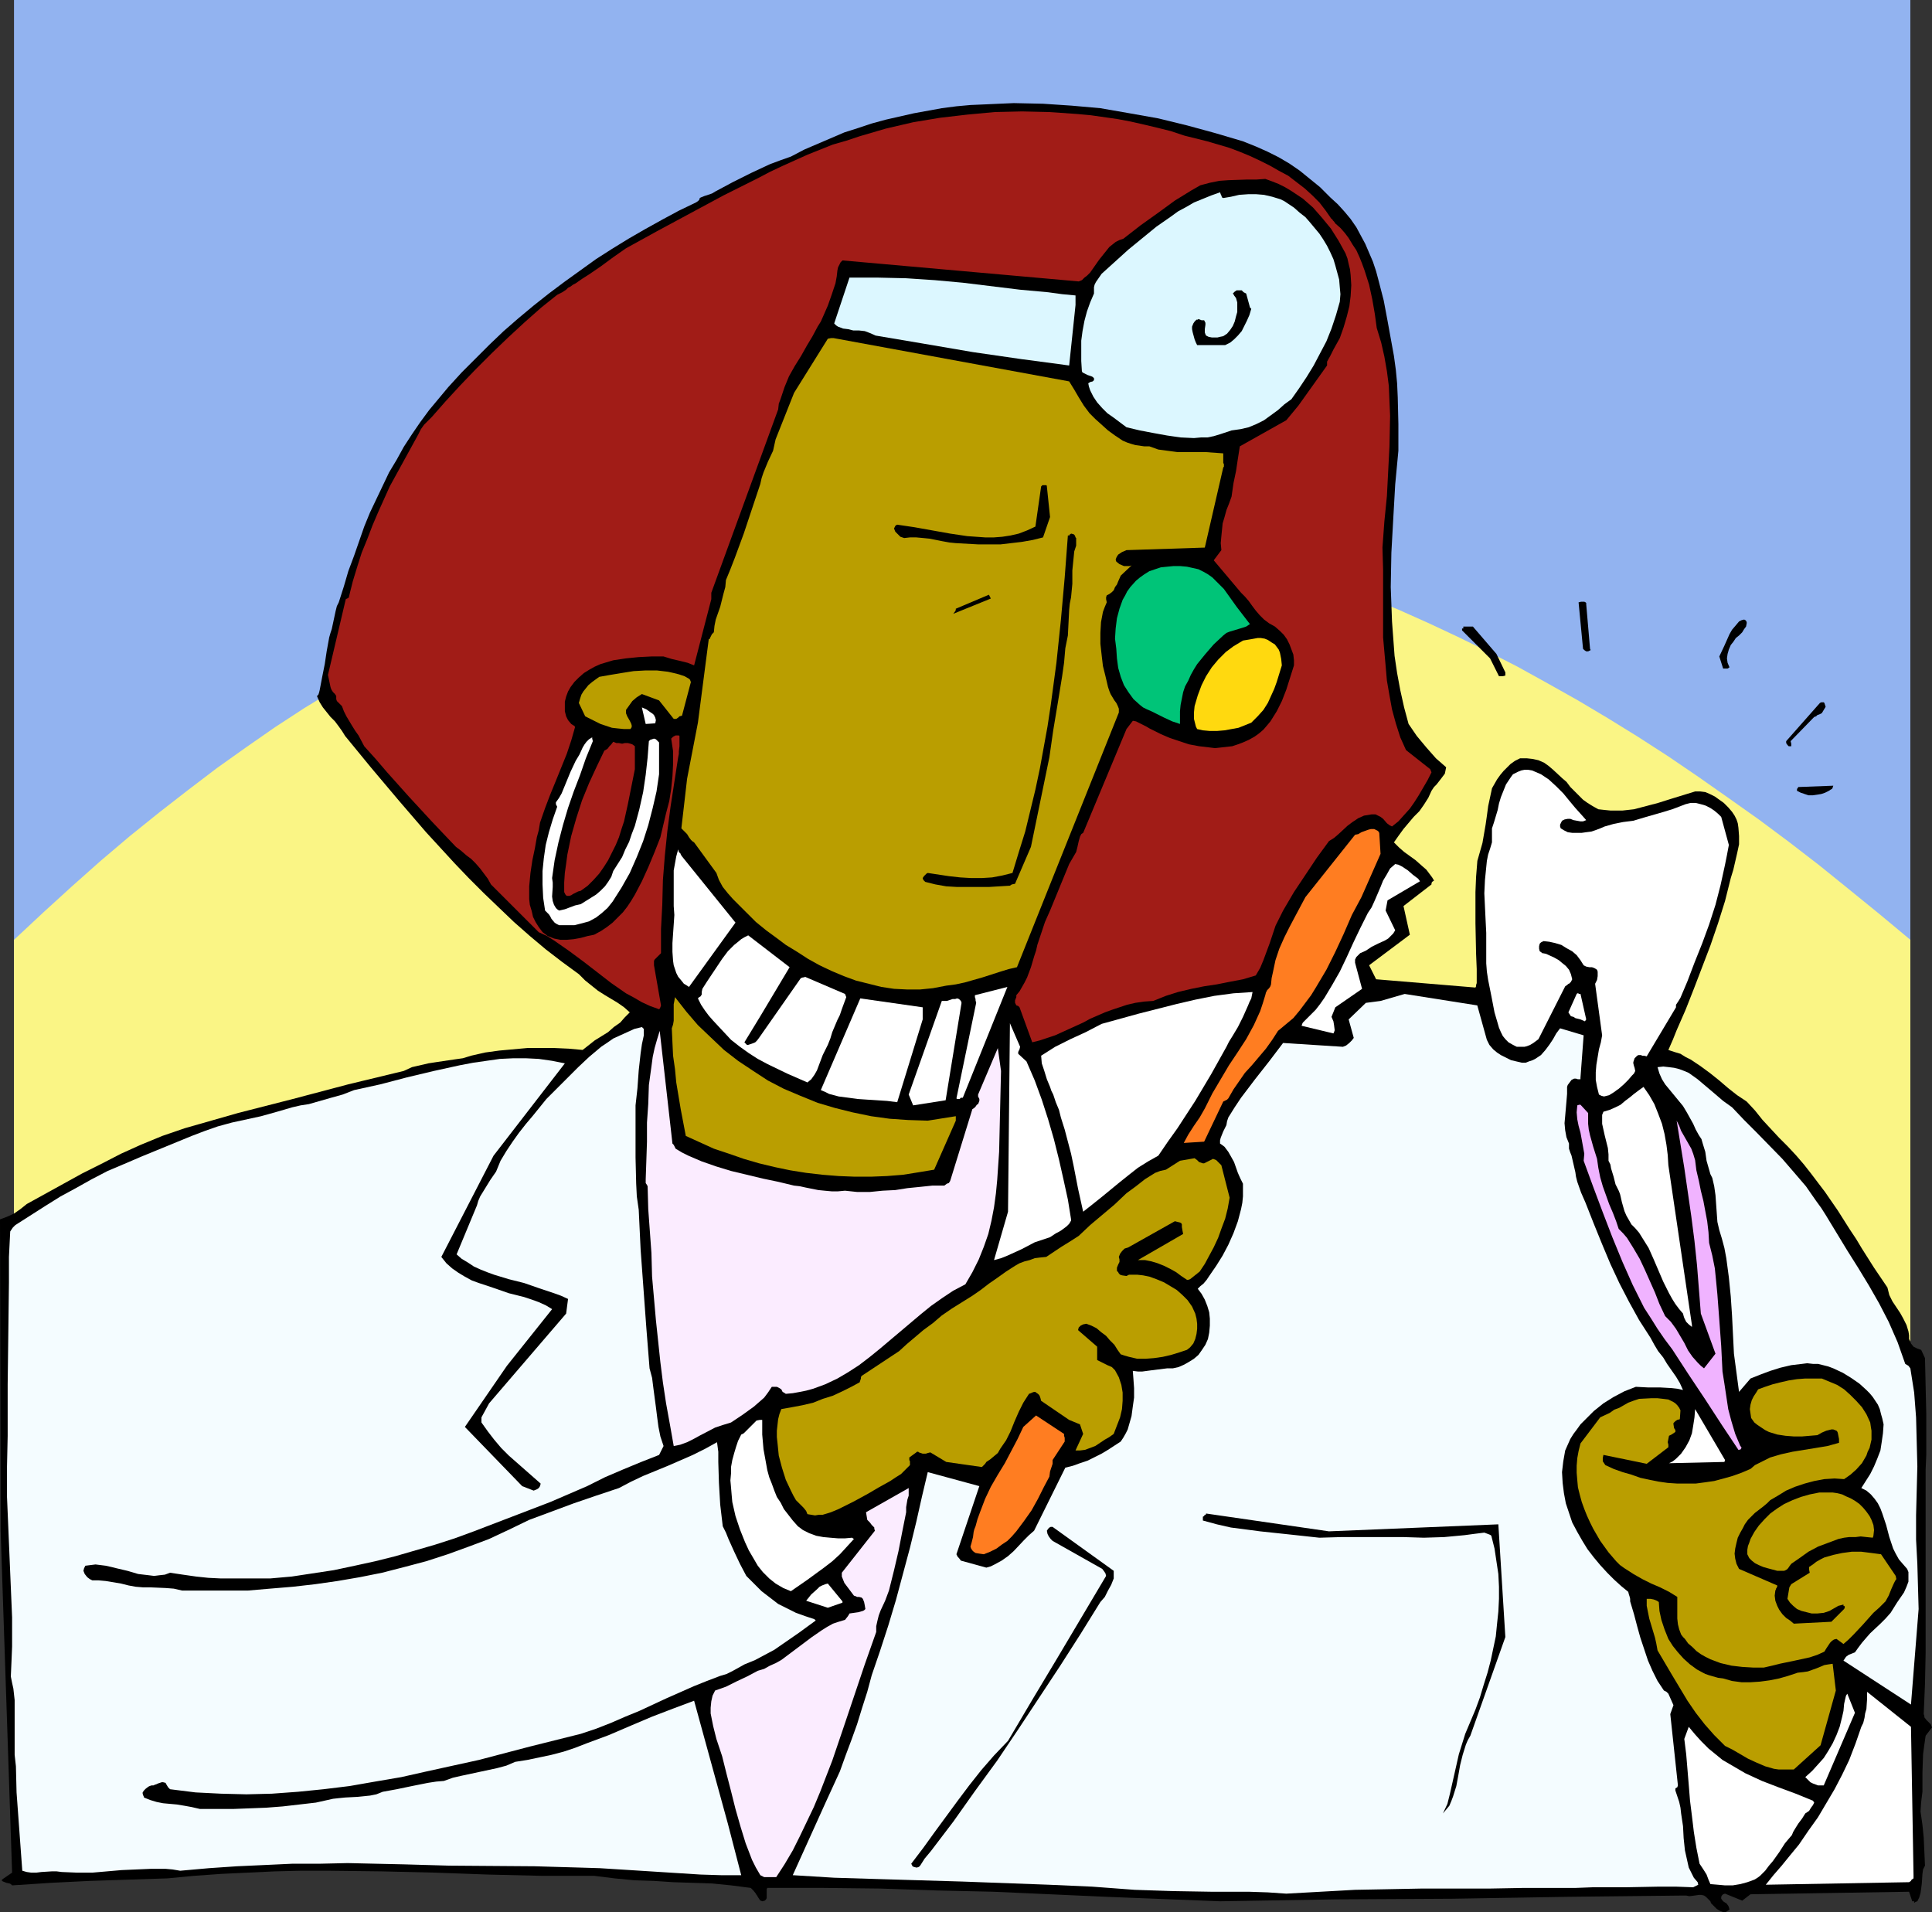 <?xml version="1.0" encoding="UTF-8" standalone="no"?>
<svg
   version="1.0"
   width="129.724mm"
   height="128.382mm"
   id="svg54"
   sodipodi:docname="Dentist 3.wmf"
   xmlns:inkscape="http://www.inkscape.org/namespaces/inkscape"
   xmlns:sodipodi="http://sodipodi.sourceforge.net/DTD/sodipodi-0.dtd"
   xmlns="http://www.w3.org/2000/svg"
   xmlns:svg="http://www.w3.org/2000/svg">
  <rect width="100%" height="100%" fill="#333333" stroke="none"/>
  <sodipodi:namedview
     id="namedview54"
     pagecolor="#ffffff"
     bordercolor="#000000"
     borderopacity="0.25"
     inkscape:showpageshadow="2"
     inkscape:pageopacity="0.0"
     inkscape:pagecheckerboard="0"
     inkscape:deskcolor="#d1d1d1"
     inkscape:document-units="mm" />
  <defs
     id="defs1">
    <pattern
       id="WMFhbasepattern"
       patternUnits="userSpaceOnUse"
       width="6"
       height="6"
       x="0"
       y="0" />
  </defs>
  <path
     style="fill:#92b3f0;fill-opacity:1;fill-rule:evenodd;stroke:none"
     d="M 3.555,0 H 484.799 V 445.961 H 3.555 Z"
     id="path1" />
  <path
     style="fill:#faf585;fill-opacity:1;fill-rule:evenodd;stroke:none"
     d="m 3.555,238.492 7.434,-6.948 7.272,-6.625 7.272,-6.463 7.434,-6.302 7.434,-5.978 7.272,-5.655 7.434,-5.655 7.272,-5.171 7.434,-5.171 7.434,-4.847 7.434,-4.524 7.434,-4.363 7.272,-4.201 7.434,-4.04 7.434,-3.555 7.434,-3.555 7.434,-3.393 7.434,-2.908 7.434,-2.908 7.434,-2.585 7.434,-2.424 7.434,-2.101 7.595,-1.939 7.434,-1.777 7.434,-1.454 7.434,-1.293 7.595,-1.131 7.434,-0.808 7.595,-0.646 7.434,-0.485 7.434,-0.162 h 7.595 l 7.434,0.162 7.595,0.485 7.595,0.646 7.434,0.808 7.595,1.131 7.595,1.293 7.434,1.454 7.595,1.616 7.595,1.939 7.595,2.101 7.595,2.262 7.595,2.585 7.595,2.747 7.595,2.908 7.595,3.07 7.595,3.393 7.595,3.555 7.595,3.716 7.595,3.878 7.595,4.201 7.757,4.363 7.595,4.524 7.595,4.686 7.757,5.009 7.595,5.171 7.595,5.332 7.757,5.494 7.595,5.655 7.757,5.978 7.595,6.14 7.757,6.302 7.757,6.463 V 464.381 H 3.555 Z"
     id="path2" />
  <path
     style="fill:#000000;fill-opacity:1;fill-rule:evenodd;stroke:none"
     d="m 489.971,437.558 -1.131,-1.131 -0.485,-0.646 v -0.323 l -0.162,-0.485 0.323,-7.756 0.162,-7.756 v -15.35 -7.756 -7.756 -15.673 l 0.162,-3.716 v -3.555 -6.948 l -0.162,-6.948 -0.162,-7.11 -0.97,-2.101 -0.97,-0.323 -0.97,-0.485 -0.646,-0.808 -0.162,-0.485 -0.323,-0.646 v -0.969 l -0.162,-0.969 -0.485,-1.616 -0.808,-1.616 -0.808,-1.454 -0.97,-1.454 -0.97,-1.454 -0.808,-1.616 -0.485,-1.939 -3.394,-5.009 -3.07,-4.847 -1.454,-2.424 -1.616,-2.424 -3.07,-4.847 -3.232,-4.686 -3.555,-4.686 -1.778,-2.262 -1.939,-2.262 -2.101,-2.262 -2.262,-2.262 -2.101,-2.262 -2.101,-2.262 -1.939,-2.424 -2.101,-2.262 -2.424,-1.616 -2.262,-1.777 -2.262,-1.939 -2.424,-1.939 -2.424,-1.777 -2.424,-1.616 -1.293,-0.646 -1.293,-0.808 -1.616,-0.485 -1.454,-0.485 1.131,-2.585 0.97,-2.424 2.262,-5.171 2.101,-5.332 2.101,-5.494 2.101,-5.494 1.939,-5.655 1.778,-5.655 1.454,-5.817 0.646,-2.101 0.485,-2.101 0.485,-2.101 0.485,-2.262 v -2.101 l -0.162,-2.101 -0.162,-1.131 -0.323,-0.969 -0.485,-0.969 -0.646,-0.969 -0.97,-1.131 -1.131,-1.131 -1.131,-0.808 -1.131,-0.808 -1.293,-0.646 -1.131,-0.485 -1.293,-0.162 h -1.293 l -6.302,1.939 -3.07,0.969 -3.07,0.808 -3.07,0.808 -2.909,0.323 h -1.616 -1.454 l -1.616,-0.162 -1.454,-0.162 -1.454,-0.808 -1.293,-0.808 -1.131,-0.808 -1.131,-1.131 -2.101,-2.101 -0.97,-1.293 -1.131,-0.969 -2.262,-2.101 -1.131,-0.969 -1.131,-0.808 -1.454,-0.646 -1.454,-0.323 -1.454,-0.162 h -1.778 l -1.293,0.646 -1.131,0.808 -0.97,0.969 -0.808,0.808 -0.808,0.969 -0.808,1.131 -1.293,2.262 -0.485,2.262 -0.485,2.262 -0.323,2.424 -0.323,2.262 -0.808,4.686 -0.646,2.262 -0.646,2.262 -0.323,4.04 -0.162,3.878 v 7.917 l 0.162,7.756 0.162,3.878 v 3.555 l -0.162,0.485 v 0.323 l -0.162,0.323 v 0 l -25.21,-2.101 -1.778,-3.555 10.342,-7.756 -1.616,-7.271 7.11,-5.494 v -0.162 -0.162 l 0.162,-0.323 0.485,-0.323 -0.485,-0.808 -0.485,-0.646 -0.97,-1.293 -1.293,-1.131 -1.454,-1.293 -2.909,-2.101 -1.293,-1.131 -1.293,-1.293 1.131,-1.616 1.293,-1.777 2.586,-3.07 1.454,-1.454 1.131,-1.616 1.131,-1.777 0.808,-1.777 0.646,-0.969 0.646,-0.646 1.131,-1.454 0.485,-0.646 0.485,-0.646 0.162,-0.808 0.162,-0.808 -1.293,-1.131 -1.293,-1.131 -2.424,-2.747 -2.424,-2.908 -2.101,-3.07 -1.131,-4.201 -0.97,-4.363 -0.808,-4.363 -0.646,-4.363 -0.323,-4.363 -0.323,-4.363 -0.162,-4.363 -0.162,-4.363 0.162,-8.725 0.485,-8.725 0.485,-8.564 0.808,-8.564 v -6.786 l -0.162,-6.786 -0.162,-3.555 -0.323,-3.393 -0.485,-3.555 -0.646,-3.555 -0.97,-5.332 -0.97,-5.171 -1.293,-5.009 -0.646,-2.424 -0.808,-2.424 -0.97,-2.262 -0.97,-2.262 -1.131,-2.101 -1.131,-2.101 -1.454,-2.101 -1.616,-1.939 -1.616,-1.777 -1.939,-1.777 -2.586,-2.585 -2.586,-2.101 -2.586,-2.101 -2.586,-1.777 -2.747,-1.616 -2.909,-1.454 -2.909,-1.293 -3.232,-1.293 -7.11,-2.101 -7.11,-1.939 -7.272,-1.777 -7.272,-1.293 -7.434,-1.293 -7.272,-0.646 -7.272,-0.485 -7.434,-0.162 -3.717,0.162 -3.555,0.162 -3.717,0.162 -3.555,0.323 -3.717,0.485 -3.555,0.646 -3.555,0.646 -3.555,0.808 -3.555,0.808 -3.555,0.969 -3.394,1.131 -3.555,1.131 -3.394,1.454 -3.394,1.454 -3.394,1.454 -3.394,1.777 -2.747,0.969 -2.586,0.969 -2.424,1.131 -2.424,1.131 -4.525,2.262 -4.525,2.424 -0.808,0.485 -0.97,0.323 -0.485,0.162 -0.485,0.162 -0.808,0.323 -0.323,0.162 -0.162,0.485 -0.323,0.323 -0.485,0.323 -4.363,2.101 -4.202,2.262 -4.363,2.424 -4.202,2.424 -4.202,2.585 -4.04,2.585 -4.04,2.908 -4.04,2.908 -3.878,2.908 -3.878,3.07 -3.878,3.232 -3.717,3.232 -3.555,3.393 -3.555,3.555 -3.555,3.555 -3.394,3.716 -2.424,2.908 -2.424,2.908 -2.262,3.07 -2.101,3.07 -2.101,3.232 -1.778,3.232 -1.939,3.232 -3.232,6.786 -1.616,3.393 -1.454,3.555 -1.293,3.716 -1.293,3.716 -1.454,3.878 -1.131,3.878 -1.293,4.04 -0.485,0.969 -0.323,1.293 -0.485,2.262 -0.485,2.262 -0.323,0.969 -0.323,1.131 -0.323,1.777 -0.323,1.777 -0.485,3.232 -0.646,3.232 -0.646,3.393 -0.162,0.646 -0.162,0.485 -0.323,0.323 v 0.162 l 0.646,1.454 0.808,1.293 1.939,2.424 1.131,1.131 0.97,1.293 0.808,1.131 0.808,1.293 6.626,8.079 6.949,8.241 6.949,8.079 7.272,7.917 3.555,3.716 3.878,3.878 3.878,3.716 3.717,3.555 4.04,3.555 4.04,3.393 4.202,3.232 4.202,3.07 1.616,1.616 1.616,1.293 1.616,1.293 1.778,1.131 3.232,1.939 1.616,1.131 1.454,1.293 -1.293,1.293 -1.131,1.293 -1.616,1.131 -1.454,1.293 -3.394,2.101 -3.07,2.424 -3.555,-0.323 -3.555,-0.162 h -3.555 -3.394 l -3.555,0.323 -3.555,0.323 -3.555,0.485 -3.555,0.808 -2.101,0.646 -2.262,0.323 -4.363,0.646 -2.101,0.323 -2.101,0.485 -2.101,0.485 -2.101,0.969 -14.059,3.393 -14.059,3.716 -13.898,3.555 -13.574,3.878 -5.656,1.939 -5.494,2.262 -5.01,2.262 -5.01,2.585 -4.848,2.424 -4.686,2.585 -9.373,5.171 -1.616,1.293 -1.616,1.131 -1.778,0.808 L 0,309.426 0.162,388.438 3.07,475.207 0.485,476.984 v 0.323 l 0.323,0.162 0.808,0.323 0.808,0.162 0.323,0.162 0.323,0.323 5.01,-0.323 4.848,-0.323 9.858,-0.485 9.858,-0.323 9.858,-0.323 6.787,-0.646 6.787,-0.485 6.787,-0.323 6.949,-0.323 6.626,-0.162 h 6.787 l 13.574,0.162 13.574,0.323 13.413,0.485 13.574,0.323 h 13.413 l 5.171,0.646 5.01,0.485 5.01,0.162 4.848,0.323 9.858,0.323 4.848,0.485 5.01,0.646 0.323,0.323 0.323,0.323 0.646,0.808 0.162,0.323 0.162,0.162 0.162,0.323 0.646,0.969 h 0.162 l 0.323,0.162 0.646,-0.162 0.323,-0.323 0.162,-0.323 v -0.808 -0.485 -0.485 -0.485 l 0.162,-0.323 h 14.382 l 14.221,0.162 14.382,0.485 14.382,0.323 14.382,0.646 14.382,0.646 28.765,1.131 29.411,-0.485 29.573,-0.162 29.25,-0.485 29.25,-0.323 h 0.808 l 0.808,0.162 1.293,-0.162 1.131,-0.162 h 0.646 l 0.646,0.162 0.485,0.323 0.646,0.646 0.485,0.485 0.162,0.485 0.323,0.323 0.485,0.485 0.646,0.646 0.808,0.485 0.808,0.323 h 0.323 0.323 l 0.485,-0.323 0.485,-0.323 -0.162,-0.646 -0.162,-0.323 -0.485,-0.646 -0.323,-0.162 -0.485,-0.323 -0.485,-0.646 v -0.485 l 0.162,-0.323 0.323,-0.323 0.485,-0.162 4.363,1.777 2.101,-1.616 40.238,-0.646 0.808,2.424 h 0.323 0.162 v 0.323 h 0.162 l 0.162,-0.162 0.485,-0.162 0.485,-0.969 0.323,-1.131 0.162,-1.131 0.162,-1.293 0.162,-2.424 0.162,-1.131 0.485,-0.969 -0.323,-7.11 -0.323,-3.232 -0.485,-3.393 0.162,-2.424 0.323,-2.585 v -4.847 l 0.162,-4.686 0.323,-2.424 0.323,-2.262 1.616,-2.101 z"
     id="path3" />
  <path
     style="fill:#f4fcff;fill-opacity:1;fill-rule:evenodd;stroke:none"
     d="m 486.9,408.313 -0.323,-11.472 -0.323,-6.14 v -6.14 l 0.323,-12.442 -0.162,-6.302 -0.162,-6.14 -0.485,-6.302 -0.485,-3.07 -0.485,-3.07 -0.485,-0.646 -0.808,-0.485 -0.97,-2.747 -0.97,-2.747 -1.131,-2.585 -1.131,-2.585 -2.424,-4.686 -2.586,-4.524 -2.747,-4.524 -2.747,-4.363 -2.747,-4.524 -2.747,-4.524 -1.131,-1.777 -1.293,-1.777 -2.586,-3.716 -2.909,-3.393 -3.07,-3.555 -6.464,-6.625 -3.232,-3.232 -3.07,-3.232 -2.262,-1.616 -2.262,-1.939 -2.101,-1.777 -2.101,-1.777 -1.131,-0.808 -1.131,-0.808 -1.131,-0.485 -1.293,-0.485 -1.293,-0.323 -1.293,-0.162 -1.454,-0.162 -1.454,0.162 0.485,1.616 0.646,1.454 0.808,1.293 2.262,2.747 2.262,2.747 0.97,1.616 0.808,1.454 0.808,1.454 0.646,1.454 0.808,1.454 0.646,0.969 0.323,1.131 0.646,2.101 0.162,1.131 0.162,1.131 0.646,2.262 0.323,1.131 0.485,0.969 0.485,2.101 0.323,2.262 0.162,2.262 0.323,4.524 0.485,2.101 0.646,2.101 0.646,2.424 0.485,2.585 0.646,4.847 0.485,4.847 0.323,4.847 0.485,9.695 0.646,4.847 0.646,4.847 2.909,-3.393 2.424,-0.969 2.586,-0.969 2.586,-0.808 2.747,-0.646 2.747,-0.323 1.293,-0.162 1.454,0.162 h 1.293 l 1.293,0.323 1.293,0.323 1.293,0.485 2.424,1.131 2.101,1.293 2.101,1.454 1.778,1.616 0.808,0.808 0.808,0.969 0.646,0.969 0.646,0.969 0.485,1.131 0.323,1.293 0.323,1.131 0.323,1.454 -0.162,2.262 -0.323,2.262 -0.323,2.101 -0.808,2.101 -0.808,1.939 -0.97,1.939 -1.131,1.777 -1.131,1.777 1.293,0.646 1.131,0.969 0.97,1.131 0.808,1.131 0.646,1.293 0.485,1.293 0.97,2.908 0.808,3.07 0.97,2.908 0.646,1.293 0.808,1.454 0.97,1.131 1.131,1.293 0.323,0.808 v 0.808 0.808 0.808 l -0.485,1.293 -0.646,1.454 -1.778,2.585 -0.808,1.293 -0.808,1.293 -1.293,1.454 -1.293,1.293 -2.586,2.424 -1.131,1.293 -0.97,1.131 -0.97,1.293 -0.808,1.131 -0.808,0.323 -0.808,0.323 -0.646,0.485 -0.323,0.485 -0.323,0.485 17.13,11.149 z"
     id="path4" />
  <path
     style="fill:#ffffff;fill-opacity:1;fill-rule:evenodd;stroke:none"
     d="m 485.607,475.853 -0.646,-37.648 -11.15,-8.887 v 1.939 l -0.162,2.424 -0.323,1.131 -0.162,1.131 -0.323,1.293 -0.485,0.969 -1.454,4.201 -1.616,4.201 -1.778,3.716 -1.939,3.716 -2.101,3.555 -2.101,3.555 -2.424,3.393 -2.424,3.555 -2.262,2.747 -2.101,2.585 -2.101,2.424 -1.939,2.424 36.36,-0.646 0.485,-0.323 0.162,-0.323 0.485,-0.323 z"
     id="path5" />
  <path
     style="fill:#ba9e00;fill-opacity:1;fill-rule:evenodd;stroke:none"
     d="m 481.083,399.91 -3.717,-5.494 -2.424,-0.323 -2.586,-0.323 h -2.424 l -2.424,0.323 -2.262,0.485 -2.262,0.646 -0.97,0.485 -1.131,0.646 -0.808,0.646 -0.97,0.646 v 0.646 l 0.162,0.808 -4.686,2.908 -0.485,0.808 -0.323,1.939 -0.162,0.969 0.646,0.969 0.808,0.808 0.97,0.808 1.131,0.485 1.293,0.323 1.293,0.323 h 1.454 l 1.616,-0.162 1.454,-0.485 1.131,-0.646 1.131,-0.646 1.293,-0.323 v 0.323 h 0.162 l 0.162,0.162 v 0 0.323 l -0.162,0.323 -3.232,3.232 -9.534,0.485 -0.97,-0.808 -0.97,-0.646 -0.97,-0.969 -0.808,-1.131 -0.485,-0.969 -0.485,-1.293 -0.162,-1.293 0.162,-1.293 0.162,-0.323 v -0.162 l 0.162,-0.162 v -0.162 l 0.162,-0.162 v -0.323 l -9.696,-4.201 -0.646,-1.293 -0.323,-1.293 -0.162,-1.293 0.162,-1.293 0.323,-1.454 0.323,-1.293 0.646,-1.293 0.646,-1.131 0.485,-0.969 0.808,-1.131 0.808,-0.808 0.97,-0.969 2.101,-1.616 0.97,-0.808 0.808,-0.808 1.939,-1.131 2.101,-1.293 2.262,-0.969 2.424,-0.808 2.424,-0.646 2.586,-0.485 2.586,-0.162 2.424,0.162 1.616,-1.131 1.454,-1.293 1.454,-1.616 1.131,-1.939 0.323,-0.969 0.485,-0.969 0.485,-2.101 v -1.131 -1.131 l -0.162,-0.969 -0.162,-1.131 -0.97,-2.101 -1.131,-1.777 -1.454,-1.616 -1.454,-1.454 -1.616,-1.454 -1.778,-1.131 -1.939,-0.808 -1.939,-0.808 h -2.101 -2.101 l -2.101,0.162 -2.101,0.323 -2.101,0.485 -1.939,0.485 -1.939,0.646 -1.778,0.646 -0.485,0.808 -0.646,0.969 -0.485,0.969 -0.323,1.131 -0.162,1.131 0.162,1.131 0.162,1.131 0.808,1.131 0.808,0.646 0.97,0.646 0.97,0.646 0.97,0.485 2.101,0.646 2.101,0.323 2.101,0.162 h 2.101 l 1.939,-0.162 1.939,-0.162 1.131,-0.646 1.131,-0.485 0.646,-0.162 0.646,-0.162 h 0.485 l 0.808,0.323 0.162,0.162 0.162,0.323 0.162,0.808 0.162,0.808 v 0.969 l -2.909,0.808 -2.909,0.485 -5.979,0.969 -2.909,0.646 -2.747,0.808 -1.293,0.646 -1.293,0.646 -1.293,0.646 -1.131,0.969 -2.262,0.969 -2.262,0.808 -2.262,0.646 -2.424,0.646 -2.262,0.323 -2.424,0.323 h -2.262 -2.424 l -2.424,-0.162 -2.262,-0.323 -2.424,-0.485 -2.262,-0.485 -2.262,-0.808 -2.262,-0.646 -2.262,-0.808 -2.101,-0.969 -0.323,-0.485 -0.323,-0.485 v -0.808 l 0.162,-0.808 10.989,2.262 5.494,-4.201 v -0.646 l -0.162,-0.646 0.162,-0.808 0.162,-0.808 0.323,-0.162 0.323,-0.162 0.485,-0.323 0.485,-0.323 v -0.485 l -0.323,-0.485 -0.162,-0.969 v -0.323 l 0.162,-0.162 0.323,-0.323 0.485,-0.323 0.646,-0.162 0.162,-2.262 -0.323,-0.646 -0.485,-0.646 -0.485,-0.485 -0.485,-0.323 -1.293,-0.646 -1.293,-0.162 -1.454,-0.162 h -1.616 l -3.07,0.162 -1.454,0.485 -1.293,0.485 -2.262,1.293 -1.293,0.485 -1.131,0.808 -2.424,1.131 -5.01,6.625 -0.485,1.939 -0.323,1.777 -0.162,1.939 v 1.777 l 0.162,1.939 0.162,1.777 0.485,1.939 0.485,1.777 0.646,1.777 0.646,1.616 0.808,1.777 0.808,1.616 1.778,3.07 2.101,2.908 0.97,1.131 0.97,1.131 0.97,0.969 1.131,0.808 2.262,1.454 2.262,1.293 2.262,1.131 2.262,0.969 2.262,1.131 2.101,1.293 v 1.293 1.454 2.747 l 0.162,1.454 0.323,1.293 0.485,1.293 0.485,0.646 0.485,0.485 0.808,1.131 1.131,0.969 0.97,0.969 1.131,0.808 1.131,0.646 1.293,0.646 1.293,0.485 1.293,0.485 2.747,0.646 2.747,0.323 2.747,0.162 h 2.747 l 2.101,-0.485 1.939,-0.485 3.878,-0.808 3.717,-0.808 1.939,-0.646 1.778,-0.808 0.485,-0.808 0.646,-0.969 0.323,-0.485 0.485,-0.485 0.485,-0.323 0.646,-0.162 1.778,1.293 1.293,-1.131 1.293,-1.293 2.424,-2.585 2.586,-2.908 1.454,-1.293 1.616,-1.616 0.808,-1.454 0.646,-1.616 0.646,-1.454 0.323,-0.646 0.323,-0.485 z"
     id="path6" />
  <path
     style="fill:#ba9e00;fill-opacity:1;fill-rule:evenodd;stroke:none"
     d="m 475.427,389.731 0.162,-1.454 -0.162,-1.293 -0.485,-1.293 -0.485,-0.969 -0.808,-1.131 -0.808,-0.969 -0.97,-0.969 -1.131,-0.808 -1.131,-0.646 -1.131,-0.485 -0.97,-0.485 -1.293,-0.323 -1.131,-0.162 h -1.131 -2.262 l -2.424,0.485 -2.262,0.646 -2.101,0.808 -2.101,0.969 -1.778,1.131 -1.778,1.293 -1.454,1.454 -1.454,1.616 -1.131,1.616 -0.97,1.777 -0.323,0.969 -0.323,0.808 -0.162,0.969 v 1.131 l 0.485,0.969 0.646,0.646 0.808,0.646 0.97,0.485 1.131,0.485 1.131,0.323 2.424,0.646 h 1.778 l 0.646,-0.323 0.323,-0.323 0.323,-0.485 0.485,-0.646 2.101,-1.454 2.262,-1.616 2.424,-1.293 2.586,-0.969 2.586,-0.969 1.454,-0.323 1.293,-0.162 h 1.616 l 1.293,-0.162 1.454,0.162 1.616,0.162 z"
     id="path7" />
  <path
     style="fill:#ffffff;fill-opacity:1;fill-rule:evenodd;stroke:none"
     d="m 470.74,434.65 -1.939,-4.847 -0.323,0.485 -0.162,0.646 -0.323,1.454 -0.162,1.777 -0.323,1.454 -0.646,2.585 -0.808,2.101 -0.97,2.101 -1.131,1.939 -1.131,1.777 -1.454,1.616 -1.454,1.616 -1.778,1.616 0.323,0.323 0.485,0.485 0.485,0.485 0.646,0.323 1.293,0.485 h 0.808 0.646 z"
     id="path8" />
  <path
     style="fill:#ba9e00;fill-opacity:1;fill-rule:evenodd;stroke:none"
     d="m 465.892,428.995 -0.808,-6.786 -1.131,0.162 -0.97,0.162 -1.939,0.808 -2.262,0.808 -1.131,0.162 -1.454,0.162 -2.424,0.808 -2.262,0.646 -2.424,0.485 -2.424,0.323 -2.424,0.162 h -2.262 l -2.424,-0.323 -2.262,-0.646 -1.293,-0.162 -1.131,-0.323 -1.131,-0.323 -0.97,-0.323 -2.101,-1.131 -1.778,-1.293 -1.616,-1.454 -1.454,-1.616 -1.293,-1.616 -1.131,-1.777 -0.97,-2.424 -0.808,-2.424 -0.485,-2.262 -0.162,-2.262 -0.485,-0.323 -0.808,-0.323 -0.808,-0.162 h -0.97 v 1.777 l 0.323,1.616 0.323,1.616 0.485,1.616 0.97,3.232 0.323,1.454 0.323,1.777 3.717,6.302 3.878,6.463 2.101,3.07 2.262,2.908 2.424,2.747 2.747,2.747 1.939,0.969 3.878,2.262 2.101,0.969 2.262,0.969 2.262,0.646 1.131,0.162 h 1.293 1.293 1.293 l 6.787,-6.14 z"
     id="path9" />
  <path
     style="fill:#000000;fill-opacity:1;fill-rule:evenodd;stroke:none"
     d="m 465.084,199.39 -8.565,0.323 h -0.162 l -0.162,0.323 -0.162,0.162 v 0.485 l 0.97,0.485 0.97,0.323 0.97,0.323 h 1.131 l 1.131,-0.162 0.97,-0.162 0.97,-0.323 0.97,-0.485 0.485,-0.323 0.323,-0.162 0.162,-0.323 0.162,-0.485 z"
     id="path10" />
  <path
     style="fill:#000000;fill-opacity:1;fill-rule:evenodd;stroke:none"
     d="m 462.983,178.384 -0.162,-0.162 h -0.646 l -0.323,0.162 -8.565,9.695 v 0.485 l 0.323,0.485 0.323,0.323 h 0.646 v -0.646 l -0.162,-0.646 5.979,-6.14 0.485,-0.162 0.323,-0.323 0.485,-0.162 0.646,-0.323 0.97,-1.616 z"
     id="path11" />
  <path
     style="fill:#ffffff;fill-opacity:1;fill-rule:evenodd;stroke:none"
     d="m 460.075,456.948 -4.363,-1.777 -4.363,-1.616 -4.202,-1.616 -4.202,-1.939 -1.939,-1.131 -1.939,-1.131 -1.939,-1.131 -1.778,-1.454 -1.778,-1.454 -1.778,-1.777 -1.616,-1.777 -1.616,-1.939 -1.131,3.07 0.485,3.878 0.323,3.878 0.323,3.878 0.323,4.04 0.485,3.878 0.485,4.04 0.646,4.039 0.808,4.04 0.97,1.454 0.808,1.293 0.485,1.293 0.485,1.131 1.939,0.162 1.778,0.162 h 1.939 l 1.939,-0.323 1.778,-0.485 1.778,-0.646 0.808,-0.485 0.646,-0.485 0.646,-0.646 0.646,-0.646 0.97,-1.293 0.97,-1.131 1.616,-2.262 1.454,-2.262 0.808,-0.969 0.97,-1.131 0.323,-0.808 0.485,-0.808 0.808,-1.293 0.97,-1.293 0.808,-1.293 0.485,-0.323 0.485,-0.323 0.485,-0.808 0.485,-0.646 0.323,-0.646 z"
     id="path12" />
  <path
     style="fill:#000000;fill-opacity:1;fill-rule:evenodd;stroke:none"
     d="m 443.268,158.187 v -0.323 l -0.162,-0.323 -0.162,-0.162 -0.323,-0.162 -0.646,0.162 -0.646,0.323 -0.808,0.969 -0.97,1.131 -0.646,1.131 -1.293,2.908 -1.293,2.747 0.97,3.07 h 0.646 0.485 l 0.485,-0.323 -0.485,-1.131 -0.162,-1.131 0.162,-1.131 0.323,-1.131 0.485,-1.131 0.646,-0.808 0.646,-0.969 0.808,-0.646 0.808,-0.808 0.485,-0.808 0.485,-0.646 z"
     id="path13" />
  <path
     style="fill:#f0b3ff;fill-opacity:1;fill-rule:evenodd;stroke:none"
     d="m 441.652,366.948 -1.293,-3.07 -0.97,-3.232 -0.808,-3.07 -0.485,-3.232 -0.485,-3.232 -0.485,-3.07 -0.323,-6.463 -0.485,-6.625 -0.485,-6.463 -0.323,-3.393 -0.323,-3.232 -0.646,-3.232 -0.808,-3.232 -0.162,-2.747 -0.323,-2.747 -0.485,-2.585 -0.485,-2.585 -0.646,-2.585 -0.485,-2.424 -0.646,-2.747 -0.323,-2.585 -0.485,-1.616 -0.485,-1.293 -1.293,-2.262 -1.293,-2.262 -0.485,-1.293 -0.646,-1.293 1.939,11.957 1.778,12.28 0.808,6.302 0.646,6.14 0.485,6.14 0.485,6.14 3.717,10.18 -2.909,3.716 -0.808,-0.646 -0.808,-0.808 -1.293,-1.454 -1.131,-1.616 -0.97,-1.939 -2.101,-3.555 -1.293,-1.777 -1.454,-1.454 -1.454,-3.07 -1.131,-2.908 -2.586,-5.817 -1.293,-2.747 -1.616,-2.747 -1.616,-2.585 -0.97,-1.131 -1.131,-1.131 -0.646,-1.939 -0.808,-2.101 -0.97,-2.262 -1.616,-4.524 -0.646,-2.262 -0.485,-2.424 -0.323,-2.262 -0.97,-3.07 -0.808,-2.908 -0.323,-1.454 -0.162,-1.454 v -1.293 -1.454 l -1.939,-2.101 h -0.323 l -0.485,0.162 -0.162,1.777 0.162,1.777 0.323,1.616 0.485,1.777 0.646,3.555 0.323,1.777 -0.162,1.777 2.424,6.625 2.424,6.463 2.424,6.302 2.586,6.302 2.586,5.817 1.454,2.908 1.454,2.908 1.778,2.747 1.616,2.585 1.778,2.585 1.939,2.585 4.202,6.463 4.202,6.302 4.202,6.463 4.202,6.302 h 0.162 l 0.485,-0.162 v -0.162 l 0.162,-0.162 -0.162,-0.323 z"
     id="path14" />
  <path
     style="fill:#ffffff;fill-opacity:1;fill-rule:evenodd;stroke:none"
     d="m 438.743,214.417 -1.939,-7.11 -0.808,-0.808 -0.97,-0.808 -0.97,-0.646 -1.293,-0.646 -1.131,-0.323 -1.293,-0.323 h -1.293 l -1.293,0.323 -3.394,1.293 -3.232,0.969 -3.394,0.969 -3.232,0.969 -2.586,0.323 -2.424,0.485 -2.262,0.646 -1.131,0.485 -1.293,0.485 -0.97,0.323 -1.293,0.162 -1.131,0.162 h -1.131 -1.293 l -1.131,-0.162 -0.97,-0.485 -0.808,-0.485 -0.162,-0.485 v -0.485 l 0.485,-0.969 0.646,-0.323 0.808,-0.162 h 0.646 l 0.808,0.323 1.778,0.323 h 0.646 l 0.808,-0.323 -1.293,-1.454 -1.454,-1.616 -1.616,-1.939 -1.454,-1.777 -1.778,-1.777 -1.939,-1.777 -0.97,-0.646 -0.97,-0.646 -1.131,-0.485 -1.131,-0.485 -0.97,-0.162 h -0.97 l -0.808,0.162 -0.808,0.323 -0.646,0.323 -0.646,0.323 -0.485,0.646 -0.323,0.485 -0.97,1.454 -0.646,1.616 -0.646,1.616 -0.485,1.616 -0.323,1.616 -0.485,1.616 -0.485,1.616 -0.485,1.454 v 3.555 l -0.485,1.616 -0.485,1.454 -0.323,1.616 -0.162,1.616 -0.323,3.232 -0.162,3.393 0.323,6.786 0.162,3.232 v 3.393 2.262 2.101 l 0.162,2.101 0.323,2.101 0.808,4.04 0.808,4.201 0.808,2.747 0.323,1.131 0.485,1.131 0.485,0.969 0.646,0.808 0.808,0.808 1.131,0.646 0.97,0.485 h 0.97 0.97 l 0.646,-0.162 0.808,-0.323 0.808,-0.485 1.293,-0.969 6.787,-13.411 0.485,-0.323 0.323,-0.323 h 0.162 l 0.485,-0.485 0.162,-0.323 0.162,-0.323 -0.323,-1.293 -0.485,-1.131 -0.808,-0.969 -0.808,-0.646 -0.97,-0.808 -1.131,-0.646 -2.101,-0.969 -0.808,-0.162 h -0.162 l -0.162,-0.162 -0.485,-0.323 -0.162,-0.646 v -0.646 l 0.162,-0.646 0.162,-0.162 0.162,-0.162 0.323,-0.162 0.323,-0.162 1.454,0.162 1.454,0.323 1.616,0.485 1.293,0.808 1.454,0.808 1.131,0.969 0.97,1.293 0.808,1.293 0.323,0.162 0.323,0.162 0.808,0.162 h 0.646 l 0.485,0.162 0.323,0.162 0.485,0.323 0.162,0.485 v 0.485 0.646 l -0.162,0.969 -0.485,0.969 1.778,13.088 -0.323,1.777 -0.485,1.777 -0.323,1.939 -0.323,1.939 -0.162,1.939 v 1.939 l 0.323,1.777 0.485,1.939 0.646,0.323 0.646,0.162 0.646,-0.162 0.646,-0.162 1.293,-0.808 0.646,-0.485 0.485,-0.323 1.293,-1.131 1.131,-1.131 0.97,-1.131 0.485,-0.485 0.323,-0.646 -0.162,-0.808 -0.162,-0.485 -0.162,-0.646 v -0.323 l 0.162,-0.485 0.162,-0.485 0.323,-0.323 0.323,-0.323 0.323,-0.162 h 0.323 0.323 l 0.323,0.162 h 0.485 l 0.646,0.162 v 0 l 7.434,-12.442 v -0.646 l 0.323,-0.485 0.323,-0.485 0.485,-0.808 1.778,-4.201 1.778,-4.686 1.939,-4.847 1.778,-4.847 1.616,-5.009 1.293,-5.009 1.131,-5.171 0.485,-2.424 z"
     id="path15" />
  <path
     style="fill:#ffffff;fill-opacity:1;fill-rule:evenodd;stroke:none"
     d="m 437.774,370.503 -7.595,-12.926 -0.162,2.101 -0.323,2.101 -0.323,1.939 -0.646,1.777 -0.97,1.777 -1.131,1.616 -0.646,0.646 -0.646,0.646 -0.808,0.646 -0.97,0.485 14.059,-0.323 z"
     id="path16" />
  <path
     style="fill:#f4fcff;fill-opacity:1;fill-rule:evenodd;stroke:none"
     d="m 430.825,477.63 -0.97,-1.131 -0.646,-1.293 -0.646,-1.293 -0.323,-1.454 -0.323,-1.454 -0.323,-1.454 -0.323,-3.07 -0.162,-3.07 -0.485,-3.232 -0.162,-1.454 -0.323,-1.454 -0.485,-1.454 -0.485,-1.454 v -0.485 l 0.162,-0.162 0.323,-0.162 0.162,-0.485 -1.939,-18.097 0.808,-2.262 -1.293,-2.908 -0.323,-0.323 -0.162,-0.162 -0.646,-0.323 -1.616,-2.424 -1.293,-2.585 -1.131,-2.585 -0.97,-2.908 -0.97,-2.908 -0.808,-2.908 -0.808,-3.07 -0.97,-3.232 v -0.646 l -0.162,-0.646 -0.162,-0.485 -0.162,-0.646 -1.778,-1.454 -1.778,-1.616 -1.778,-1.777 -1.778,-1.939 -1.616,-1.939 -1.616,-2.101 -1.293,-2.101 -1.293,-2.262 -1.293,-2.424 -0.808,-2.424 -0.808,-2.424 -0.485,-2.585 -0.323,-2.585 -0.162,-2.747 0.323,-2.747 0.485,-2.747 0.646,-1.454 0.646,-1.454 0.808,-1.293 0.97,-1.293 0.808,-1.131 1.131,-1.131 2.262,-2.262 2.424,-1.939 2.586,-1.616 2.747,-1.454 2.909,-1.131 3.07,0.162 h 3.07 l 2.909,0.162 1.454,0.162 1.454,0.323 -0.808,-1.777 -0.97,-1.616 -2.262,-3.232 -0.97,-1.616 -1.293,-1.616 -0.97,-1.616 -0.97,-1.777 -2.909,-4.524 -2.586,-4.686 -2.424,-4.686 -2.262,-4.847 -2.101,-5.009 -2.101,-5.171 -2.101,-5.332 -1.131,-2.585 -0.97,-2.747 -0.323,-1.293 -0.162,-1.131 -0.485,-2.101 -0.485,-2.101 -0.323,-0.808 -0.323,-0.969 v -0.485 -0.808 l -0.323,-0.808 -0.323,-0.808 -0.323,-1.777 -0.162,-1.777 0.162,-1.777 0.323,-3.716 0.162,-1.939 v -1.777 l 0.162,-0.485 0.485,-0.646 0.485,-0.646 0.646,-0.323 h 0.485 l 0.485,0.162 h 0.323 0.323 v -0.323 l 0.808,-10.826 -5.979,-1.777 -0.97,1.293 -0.808,1.454 -0.97,1.454 -0.97,1.293 -1.131,1.293 -1.454,0.969 -0.646,0.323 -0.97,0.323 -0.808,0.323 h -0.97 l -2.747,-0.646 -1.293,-0.646 -1.293,-0.646 -0.97,-0.646 -0.97,-0.808 -0.97,-1.131 -0.646,-1.293 -2.424,-8.725 -18.422,-2.908 -6.141,1.777 -3.717,0.485 -4.363,4.201 1.293,4.686 -0.485,0.646 -0.646,0.646 -0.808,0.646 -0.808,0.323 -15.19,-0.969 -3.555,4.686 -3.555,4.524 -3.555,4.686 -1.616,2.424 -1.616,2.585 -0.323,0.969 -0.162,0.969 -0.808,1.616 -0.646,1.616 -0.162,0.646 v 0.808 l 0.485,0.323 0.646,0.485 0.97,1.293 0.646,1.131 0.808,1.454 0.97,2.747 0.646,1.454 0.646,1.293 v 1.616 1.616 l -0.162,1.616 -0.323,1.616 -0.808,3.07 -1.131,3.07 -1.293,2.908 -1.454,2.747 -1.616,2.585 -1.778,2.585 -0.646,0.969 -0.808,0.969 -0.808,0.646 -0.323,0.323 -0.323,0.323 0.97,1.293 0.808,1.454 0.646,1.616 0.485,1.616 0.162,1.616 v 1.777 l -0.162,1.777 -0.323,1.616 -0.646,1.454 -0.97,1.454 -0.808,1.131 -1.131,0.969 -1.293,0.808 -1.131,0.646 -1.454,0.646 -1.454,0.323 h -1.454 l -1.293,0.162 -2.586,0.323 -2.424,0.323 h -1.131 l -1.293,-0.162 0.162,2.101 0.162,2.262 v 2.424 l -0.323,2.262 -0.323,2.424 -0.646,2.262 -0.323,1.131 -0.485,0.969 -0.646,1.131 -0.646,0.969 -3.232,2.101 -1.616,0.969 -3.555,1.777 -1.939,0.646 -1.778,0.646 -1.939,0.485 -7.918,15.996 -1.293,1.131 -1.293,1.293 -2.586,2.747 -1.454,1.293 -1.616,1.131 -1.778,0.969 -0.97,0.485 -1.131,0.323 -6.464,-1.777 -0.485,-0.646 -0.323,-0.323 -0.323,-0.646 5.818,-17.289 -13.09,-3.555 -1.454,6.14 -1.454,6.463 -1.616,6.625 -1.778,6.625 -1.778,6.625 -1.939,6.463 -2.101,6.463 -2.101,6.14 -1.131,4.201 -1.293,4.04 -1.293,4.201 -1.454,4.039 -1.454,3.878 -1.454,4.04 -1.778,3.878 -1.778,3.878 -8.403,18.582 10.504,0.646 10.666,0.323 10.827,0.323 10.989,0.323 21.978,0.808 10.989,0.485 10.827,0.808 4.848,0.162 4.848,0.162 9.696,0.162 h 9.534 l 4.848,0.162 4.686,0.323 8.726,-0.485 8.726,-0.485 8.565,-0.162 8.403,-0.162 h 17.291 l 8.726,-0.162 h 8.565 4.525 l 4.202,-0.162 h 4.202 4.202 l 8.403,-0.162 h 4.363 l 4.363,0.162 0.97,-0.485 0.323,-0.162 v 0 z"
     id="path17" />
  <path
     style="fill:#ffffff;fill-opacity:1;fill-rule:evenodd;stroke:none"
     d="m 429.371,336.248 -5.979,-40.557 -0.162,-2.585 -0.323,-2.585 -0.485,-2.747 -0.646,-2.585 -0.97,-2.585 -0.97,-2.424 -1.293,-2.262 -1.454,-2.101 -1.131,0.808 -1.293,0.969 -0.97,0.808 -1.293,0.969 -1.131,0.969 -1.293,0.646 -1.454,0.646 -1.616,0.485 -0.323,0.808 v 0.646 1.616 l 0.323,1.454 0.323,1.454 0.808,3.232 0.162,1.616 v 1.616 l 0.485,0.969 0.162,0.969 0.646,2.101 0.485,1.939 0.485,0.969 0.323,0.646 0.323,0.808 0.162,0.646 0.323,1.454 0.323,1.131 0.323,1.131 0.485,1.131 0.646,1.131 0.646,1.131 0.97,0.969 0.97,1.131 0.808,1.293 1.616,2.585 1.293,2.908 2.424,5.655 1.454,2.908 0.808,1.454 0.808,1.293 0.97,1.293 0.97,1.131 0.162,0.646 0.162,0.485 0.485,0.969 0.646,0.646 0.808,0.646 z"
     id="path18" />
  <path
     style="fill:#000000;fill-opacity:1;fill-rule:evenodd;stroke:none"
     d="m 403.515,164.65 -0.97,-11.311 v -0.323 l -0.162,-0.162 -0.323,-0.162 h -0.808 l -0.646,0.162 1.131,11.795 0.323,0.323 0.485,0.323 h 0.485 l 0.646,-0.323 z"
     id="path19" />
  <path
     style="fill:#ffffff;fill-opacity:1;fill-rule:evenodd;stroke:none"
     d="m 402.545,258.689 -1.454,-6.463 h -0.323 -0.162 v -0.162 h -0.162 -0.162 l -0.162,0.162 -2.101,4.686 0.323,0.485 0.323,0.485 0.646,0.162 0.485,0.323 1.293,0.323 1.131,0.485 z"
     id="path20" />
  <path
     style="fill:#000000;fill-opacity:1;fill-rule:evenodd;stroke:none"
     d="m 382.022,415.422 -1.778,-28.6 -42.986,1.777 -31.189,-4.524 v 0.162 l -0.162,0.162 v 0 l -0.323,0.162 v 0.162 l -0.323,0.162 v 0.969 l 3.555,0.969 3.555,0.808 3.717,0.485 3.717,0.485 7.595,0.808 7.434,0.808 5.494,-0.162 h 5.333 10.504 l 5.171,0.162 5.171,-0.162 5.171,-0.485 2.424,-0.323 2.586,-0.323 1.293,0.485 0.323,0.162 0.162,0.162 v 0 l 0.808,3.232 0.485,3.232 0.485,3.232 0.162,3.232 v 3.07 l -0.162,3.232 -0.323,3.07 -0.323,3.232 -0.646,3.07 -0.646,3.07 -0.808,3.07 -0.97,3.07 -0.97,3.232 -1.131,3.07 -2.586,6.14 -0.808,2.585 -0.808,2.585 -1.131,5.009 -1.131,5.009 -0.646,2.585 -1.131,2.424 0.808,-0.969 0.808,-0.969 0.485,-1.131 0.485,-1.293 0.808,-2.585 0.485,-2.585 0.485,-2.747 0.646,-2.585 0.808,-2.585 0.485,-1.131 0.646,-1.131 z"
     id="path21" />
  <path
     style="fill:#000000;fill-opacity:1;fill-rule:evenodd;stroke:none"
     d="m 382.022,170.628 -2.262,-4.686 -5.979,-6.948 h -2.424 v 0.323 0.162 h -0.323 v 0.162 0 0.323 l 7.11,7.11 2.101,4.201 0.162,0.323 h 0.485 0.485 l 0.646,-0.162 v -0.323 -0.162 z"
     id="path22" />
  <path
     style="fill:#a11c17;fill-opacity:1;fill-rule:evenodd;stroke:none"
     d="m 362.953,195.189 -6.141,-4.847 -1.454,-3.232 -1.131,-3.555 -0.97,-3.555 -0.646,-3.555 -0.646,-3.716 -0.323,-3.716 -0.646,-7.271 v -11.634 -5.655 l -0.162,-5.494 0.485,-6.625 0.646,-6.463 0.323,-6.302 0.323,-6.302 0.162,-7.756 -0.162,-3.716 -0.162,-3.878 -0.485,-3.716 -0.646,-3.716 -0.808,-3.555 -1.131,-3.716 -0.485,-3.555 -0.646,-3.716 -0.808,-3.716 -1.131,-3.555 -0.646,-1.777 -0.646,-1.616 -0.808,-1.777 -0.97,-1.454 -0.97,-1.616 -0.97,-1.293 -1.131,-1.293 -1.293,-1.131 -0.323,-0.485 -0.323,-0.323 -0.162,-0.323 h -0.162 l -1.454,-2.101 -1.616,-2.101 -1.778,-1.777 -1.939,-1.777 -2.101,-1.616 -2.101,-1.616 -2.424,-1.293 -2.262,-1.293 -2.586,-1.293 -2.424,-1.131 -2.747,-1.131 -2.586,-0.969 -5.494,-1.616 -5.818,-1.454 -3.394,-1.131 -3.232,-0.808 -3.394,-0.808 -3.555,-0.808 -3.394,-0.646 -6.787,-0.969 -3.555,-0.323 -6.949,-0.485 -6.949,-0.162 -6.949,0.162 -6.949,0.646 -6.949,0.808 -6.787,1.131 -6.949,1.616 -6.626,1.939 -3.394,1.131 -3.394,0.969 -3.232,1.293 -3.232,1.293 -3.232,1.454 -3.232,1.454 -3.07,1.454 -3.07,1.616 -8.726,4.363 -8.403,4.524 -4.202,2.262 -4.202,2.262 -7.918,4.363 -3.232,2.262 -3.07,2.262 -3.07,2.101 -1.778,1.131 -1.616,1.131 -0.646,0.323 -0.646,0.485 -0.646,0.323 -0.485,0.485 -0.97,0.646 -0.646,0.323 -0.646,0.323 -4.04,3.232 -4.202,3.716 -4.202,3.878 -4.04,3.878 -4.202,4.201 -3.878,4.039 -3.717,4.039 -3.555,4.04 -0.97,0.969 -0.97,0.969 -0.808,1.131 -0.646,1.293 -7.272,13.25 -1.454,3.232 -1.454,3.232 -1.454,3.393 -1.293,3.393 -1.454,3.555 -1.131,3.555 -1.131,3.716 -0.97,3.878 v 0.162 l -0.162,0.162 -0.323,0.162 -0.323,0.162 -4.525,19.228 0.646,3.07 0.162,0.485 0.162,0.323 0.323,0.485 0.162,0.162 0.323,0.323 0.323,0.485 v 0.808 l 0.162,0.485 0.162,0.162 0.323,0.323 0.323,0.323 0.485,0.485 0.485,1.293 0.646,1.293 1.454,2.424 0.808,1.293 0.808,1.131 1.454,2.747 2.909,3.232 2.909,3.393 5.494,6.14 5.818,6.302 2.909,3.07 3.232,3.393 1.293,0.969 1.293,1.131 1.293,0.969 1.131,1.131 1.131,1.293 0.97,1.293 0.97,1.293 0.808,1.454 12.12,12.118 2.101,0.969 1.778,1.131 3.717,2.585 3.717,2.747 3.555,2.747 3.555,2.747 3.717,2.585 2.101,1.131 1.939,1.131 2.101,0.969 2.262,0.808 0.162,-0.162 0.162,-0.323 0.162,-0.485 -1.778,-10.18 v -0.485 -0.646 l 0.162,-0.323 0.323,-0.323 0.485,-0.485 0.808,-0.808 v -6.14 l 0.323,-6.14 0.162,-6.302 0.485,-6.14 0.646,-6.302 0.808,-6.14 0.97,-6.302 0.97,-6.302 0.162,-0.808 v -0.646 l 0.162,-1.293 v -2.585 l -0.162,-0.162 h -0.323 -0.485 l -0.646,0.323 -0.485,0.485 0.485,3.232 v 3.07 l -0.162,3.232 -0.323,3.232 -0.485,3.07 -0.808,3.07 -1.454,6.14 -1.454,3.716 -1.616,3.878 -1.616,3.555 -1.778,3.393 -0.97,1.616 -0.97,1.454 -1.131,1.454 -1.293,1.293 -1.293,1.293 -1.454,1.131 -1.454,0.969 -1.778,0.969 -1.616,0.323 -1.778,0.485 -1.778,0.323 -1.778,0.162 h -1.616 l -1.616,-0.323 -0.808,-0.323 -0.808,-0.323 -0.646,-0.485 -0.646,-0.485 -0.97,-1.293 -0.808,-1.293 -0.646,-1.293 -0.323,-1.454 -0.485,-1.616 -0.162,-1.454 v -1.616 -1.616 l 0.323,-3.393 0.485,-3.232 0.646,-3.07 0.485,-2.747 0.485,-1.777 0.323,-1.939 1.293,-3.716 1.293,-3.393 1.454,-3.555 2.747,-6.786 1.131,-3.393 0.97,-3.393 -0.162,-0.323 -0.323,-0.162 -0.485,-0.323 -0.808,-0.969 -0.485,-0.969 -0.323,-1.293 v -1.131 -1.293 l 0.323,-1.293 0.485,-1.293 0.646,-1.131 0.97,-1.293 1.131,-1.131 1.293,-1.131 1.293,-0.808 1.454,-0.808 1.454,-0.646 1.616,-0.485 1.616,-0.485 3.232,-0.485 3.232,-0.323 3.232,-0.162 h 3.07 l 2.101,0.646 2.101,0.485 1.939,0.485 1.616,0.646 4.363,-16.804 v -0.808 -0.808 l 16.968,-46.535 0.162,-1.454 0.485,-1.293 0.97,-2.908 1.131,-2.747 1.454,-2.585 1.616,-2.585 1.454,-2.585 1.454,-2.424 1.293,-2.424 0.808,-1.293 0.646,-1.454 1.131,-2.585 0.97,-2.747 0.97,-2.908 0.323,-1.777 0.162,-1.454 0.162,-0.808 0.323,-0.646 0.323,-0.646 0.485,-0.485 59.954,5.332 0.808,-0.323 0.646,-0.646 0.646,-0.485 0.808,-0.808 1.131,-1.616 1.131,-1.616 1.293,-1.616 1.293,-1.616 0.808,-0.646 0.808,-0.646 0.97,-0.485 0.97,-0.323 4.363,-3.393 4.525,-3.232 4.202,-3.07 2.101,-1.293 2.101,-1.293 1.131,-0.646 1.131,-0.646 2.424,-0.646 2.424,-0.485 2.262,-0.162 4.686,-0.162 h 2.424 l 2.262,-0.162 1.778,0.646 1.616,0.646 1.616,0.808 1.616,0.969 1.454,0.969 1.454,0.969 1.293,1.131 1.293,1.131 2.262,2.585 2.262,2.747 1.939,3.07 1.778,3.232 0.485,1.293 0.323,1.454 0.323,1.293 0.162,1.454 0.162,2.585 -0.162,2.747 -0.323,2.585 -0.646,2.585 -0.808,2.747 -0.97,2.747 -1.616,2.908 -0.808,1.616 -0.808,1.454 v 0.969 l -7.272,10.18 -3.07,3.716 -11.797,6.625 -0.485,3.07 -0.485,3.232 -0.646,3.07 -0.485,3.393 -0.646,1.777 -0.646,1.616 -0.485,1.777 -0.485,1.616 -0.162,1.616 -0.162,1.616 -0.162,1.777 0.162,1.777 -1.939,2.585 6.949,8.241 0.97,0.969 0.97,1.131 0.808,1.131 0.97,1.293 0.97,1.131 1.131,1.131 1.293,0.969 1.454,0.808 1.293,1.131 0.97,0.969 0.808,1.131 0.646,1.293 0.485,1.293 0.485,1.293 0.162,1.454 v 1.293 l -1.939,6.14 -1.131,2.908 -1.293,2.585 -0.808,1.293 -0.808,1.293 -0.808,0.969 -0.97,1.131 -1.131,0.969 -1.131,0.808 -1.454,0.808 -1.454,0.646 -1.293,0.485 -1.454,0.485 -1.454,0.162 -1.454,0.162 -1.454,0.162 -1.293,-0.162 -2.747,-0.323 -2.586,-0.485 -2.424,-0.808 -2.424,-0.808 -2.262,-0.969 -0.97,-0.485 -0.97,-0.485 -0.97,-0.485 -0.808,-0.485 -1.616,-0.808 -0.97,-0.485 -0.808,-0.162 -1.616,2.101 -10.989,26.338 -0.485,0.323 -0.323,0.646 -0.323,1.131 -0.323,1.454 -0.323,1.293 -1.778,3.07 -4.848,11.795 -1.293,2.908 -0.97,2.908 -0.97,2.908 -0.323,1.454 -0.485,1.454 -0.808,2.747 -0.97,2.585 -0.646,1.293 -0.646,1.131 -0.646,1.131 -0.808,0.969 v 0.485 l -0.323,0.808 v 0.646 l 0.162,0.323 0.162,0.323 0.485,0.162 0.323,0.323 3.232,8.887 1.939,-0.485 1.939,-0.646 1.939,-0.646 1.778,-0.808 3.555,-1.616 1.778,-0.808 1.778,-0.969 3.717,-1.616 1.778,-0.646 1.939,-0.646 1.939,-0.646 2.101,-0.485 2.262,-0.323 2.262,-0.162 3.232,-1.293 3.07,-0.969 3.394,-0.808 3.232,-0.646 3.232,-0.485 3.232,-0.646 3.394,-0.646 3.232,-0.969 1.131,-1.939 0.808,-1.939 1.616,-4.363 1.454,-4.363 0.97,-1.939 0.97,-1.939 2.747,-4.686 2.909,-4.363 2.909,-4.363 3.07,-4.201 1.293,-0.808 1.131,-0.969 2.262,-2.101 1.293,-0.969 1.454,-0.969 1.454,-0.646 0.97,-0.162 0.97,-0.162 h 0.97 l 0.646,0.323 0.646,0.323 0.646,0.485 0.97,1.131 0.646,0.485 0.646,0.323 1.616,-1.293 1.454,-1.616 1.454,-1.616 1.131,-1.616 1.131,-1.777 1.131,-1.939 1.131,-1.939 0.97,-1.939 z"
     id="path23" />
  <path
     style="fill:#ffffff;fill-opacity:1;fill-rule:evenodd;stroke:none"
     d="m 359.883,222.98 -1.293,-0.969 -1.293,-1.131 -1.454,-0.969 -0.97,-0.485 -0.808,-0.162 -1.293,1.131 -0.808,1.454 -0.97,1.616 -0.646,1.616 -1.454,3.393 -0.808,1.777 -0.97,1.454 -1.939,3.878 -1.778,3.716 -1.616,3.555 -1.778,3.716 -1.939,3.393 -1.939,3.232 -1.131,1.616 -1.131,1.454 -1.293,1.293 -1.293,1.293 -0.646,0.646 -0.162,0.323 -0.162,0.485 8.08,1.939 0.162,-0.323 0.162,-0.485 -0.162,-1.293 -0.162,-0.969 -0.485,-1.131 0.97,-2.424 6.787,-4.686 -1.778,-6.625 v -0.808 l 0.323,-0.646 0.485,-0.485 0.485,-0.485 1.454,-0.646 1.454,-0.969 1.616,-0.808 1.778,-0.808 0.808,-0.485 0.646,-0.646 0.646,-0.646 0.485,-0.808 -2.424,-5.009 0.485,-2.585 8.242,-4.847 z"
     id="path24" />
  <path
     style="fill:#ff7d21;fill-opacity:1;fill-rule:evenodd;stroke:none"
     d="m 350.348,216.679 -0.323,-5.332 -0.323,-0.485 -0.323,-0.162 -0.646,-0.323 h -0.808 l -0.646,0.162 -1.778,0.646 -0.808,0.485 -0.808,0.162 -12.605,15.835 -1.293,2.424 -1.293,2.424 -1.454,2.747 -1.293,2.585 -1.293,2.908 -0.97,2.908 -0.646,3.07 -0.323,1.454 -0.162,1.616 -0.162,0.485 -0.323,0.485 -0.485,0.485 -0.323,0.646 -0.162,0.646 -0.646,2.101 -0.646,1.939 -0.808,1.777 -0.808,1.777 -1.939,3.555 -2.101,3.232 -2.262,3.393 -2.101,3.555 -2.101,3.555 -0.97,1.939 -0.97,1.939 -1.293,2.262 -1.454,2.101 -1.454,2.262 -1.131,2.101 5.171,-0.323 4.848,-10.18 0.323,-0.162 0.323,-0.162 0.323,-0.162 0.323,-0.323 1.293,-2.262 1.454,-2.101 1.454,-2.101 1.778,-1.939 3.555,-4.201 1.616,-2.262 1.454,-2.262 1.939,-1.616 1.939,-1.616 1.616,-1.939 1.454,-1.939 1.454,-1.939 1.293,-2.101 2.586,-4.363 2.262,-4.524 2.101,-4.524 2.101,-4.847 2.424,-4.524 z"
     id="path25" />
  <path
     style="fill:#dcf7ff;fill-opacity:1;fill-rule:evenodd;stroke:none"
     d="m 340.006,76.589 0.162,-1.939 -0.162,-1.777 -0.162,-1.939 -0.485,-1.777 -0.485,-1.777 -0.485,-1.616 -0.808,-1.777 -0.808,-1.616 -0.97,-1.616 -0.97,-1.454 -2.424,-2.908 -1.131,-1.293 -1.454,-1.131 -1.454,-1.293 -1.454,-0.969 -0.97,-0.646 -0.97,-0.485 -2.101,-0.646 -2.101,-0.485 -1.939,-0.162 h -2.101 l -2.262,0.162 -2.101,0.485 -1.939,0.323 -0.323,-0.162 -0.162,-0.485 -0.162,-0.323 -0.162,-0.485 -2.262,0.808 -4.363,1.777 -1.939,1.131 -2.101,1.131 -1.778,1.293 -3.717,2.585 -3.555,2.908 -3.555,2.908 -6.787,6.14 -1.454,2.101 -0.323,0.646 -0.162,0.646 v 1.616 l -0.97,2.262 -0.808,2.262 -0.646,2.424 -0.485,2.585 -0.323,2.424 v 2.747 2.424 l 0.162,2.585 0.162,0.323 0.323,0.162 0.97,0.485 0.485,0.162 0.485,0.162 0.323,0.162 0.323,0.323 v 0.323 0.162 l -0.323,0.323 -0.646,0.162 -0.485,0.323 0.162,0.808 0.323,0.969 0.808,1.616 0.97,1.454 1.293,1.454 1.293,1.293 1.616,1.131 3.232,2.424 3.394,0.808 3.394,0.646 3.555,0.646 3.394,0.485 3.394,0.162 1.778,-0.162 h 1.616 l 1.616,-0.323 1.616,-0.485 1.454,-0.485 1.454,-0.485 1.131,-0.162 1.131,-0.162 2.101,-0.485 1.939,-0.808 1.939,-0.969 1.778,-1.293 1.778,-1.293 1.616,-1.454 1.778,-1.293 1.939,-2.747 1.939,-2.908 1.778,-2.908 1.616,-3.07 1.616,-3.07 1.293,-3.232 1.131,-3.393 z"
     id="path26" />
  <path
     style="fill:#ffd90f;fill-opacity:1;fill-rule:evenodd;stroke:none"
     d="m 325.3,168.851 -0.162,-1.616 -0.323,-1.616 -0.323,-0.808 -0.485,-0.646 -0.485,-0.646 -0.808,-0.485 -0.97,-0.646 -0.808,-0.323 -0.97,-0.162 h -0.808 l -1.778,0.323 -1.939,0.323 -2.424,1.454 -1.939,1.454 -1.939,1.939 -1.616,1.939 -1.454,2.262 -1.131,2.262 -0.97,2.585 -0.808,2.747 -0.162,1.616 v 1.616 l 0.323,1.293 0.162,0.646 0.323,0.646 1.454,0.323 1.778,0.162 h 1.778 l 1.939,-0.162 1.778,-0.323 1.778,-0.323 1.616,-0.646 1.616,-0.646 1.616,-1.616 1.454,-1.616 1.131,-1.777 0.808,-1.777 0.808,-1.777 0.646,-1.777 0.646,-2.101 z"
     id="path27" />
  <path
     style="fill:#ffffff;fill-opacity:1;fill-rule:evenodd;stroke:none"
     d="m 317.867,251.742 -4.848,0.323 -4.848,0.646 -4.848,0.969 -4.848,1.131 -9.534,2.424 -4.686,1.293 -4.686,1.293 -4.04,2.101 -3.878,1.777 -3.878,1.939 -1.778,1.131 -1.778,1.131 0.162,1.939 0.646,1.939 0.646,2.101 0.808,1.939 0.323,0.969 0.485,0.969 0.646,1.939 0.808,1.939 0.485,1.939 0.97,3.07 0.808,3.07 0.808,3.07 0.646,3.07 1.131,5.817 1.293,5.817 2.262,-1.777 2.424,-1.939 4.525,-3.716 2.424,-1.939 2.262,-1.777 2.586,-1.616 2.586,-1.454 2.424,-3.555 2.424,-3.393 4.525,-6.948 4.04,-6.786 3.878,-6.948 0.646,-1.293 0.808,-1.293 1.454,-2.424 1.293,-2.585 0.646,-1.454 0.646,-1.454 0.323,-0.808 0.485,-0.969 0.162,-0.808 z"
     id="path28" />
  <path
     style="fill:#00c478;fill-opacity:1;fill-rule:evenodd;stroke:none"
     d="m 317.059,158.187 -1.616,-2.101 -1.616,-2.101 -1.616,-2.262 -1.616,-2.262 -1.939,-1.939 -0.97,-0.969 -1.131,-0.808 -1.131,-0.646 -1.293,-0.646 -1.454,-0.323 -1.454,-0.323 -1.778,-0.162 h -1.616 l -1.616,0.162 -1.616,0.162 -1.454,0.485 -1.454,0.485 -1.293,0.808 -1.131,0.808 -0.97,0.808 -1.454,1.616 -0.808,1.131 -0.485,0.969 -0.646,1.131 -0.808,2.262 -0.646,2.424 -0.323,2.585 -0.162,2.585 0.323,2.585 0.162,2.424 0.323,2.424 0.646,2.262 0.808,2.101 1.131,1.777 1.293,1.777 1.616,1.454 0.808,0.646 0.97,0.485 1.131,0.485 1.293,0.646 0.97,0.485 0.97,0.485 2.101,0.969 1.939,0.646 v -1.616 -1.616 l 0.162,-1.616 0.323,-1.616 0.323,-1.616 0.485,-1.454 0.808,-1.454 0.646,-1.454 0.808,-1.454 0.808,-1.293 2.101,-2.585 2.101,-2.424 2.424,-2.262 0.808,-0.646 0.808,-0.323 1.616,-0.485 1.616,-0.485 0.97,-0.323 0.97,-0.646 z"
     id="path29" />
  <path
     style="fill:#000000;fill-opacity:1;fill-rule:evenodd;stroke:none"
     d="m 317.22,78.043 -0.97,-3.555 -0.323,-0.162 -0.323,-0.162 -0.485,-0.485 h -0.646 -0.646 l -0.485,0.323 -0.485,0.485 0.162,0.162 0.162,0.323 0.485,0.646 0.323,1.131 v 1.131 1.293 l -0.323,1.131 -0.323,1.293 -0.485,1.131 -0.646,0.969 -0.808,0.969 -0.485,0.323 -0.485,0.323 -0.808,0.162 -0.646,0.162 h -0.808 -0.646 l -0.808,-0.162 -0.646,-0.323 -0.162,-0.323 -0.162,-0.485 v -0.808 l 0.162,-1.131 v -0.485 l -0.323,-0.646 h -0.646 l -0.808,-0.323 -0.162,0.162 h -0.323 l -0.485,0.485 -0.323,0.485 -0.323,0.808 v 0.646 l 0.162,0.808 0.485,1.777 0.323,0.808 0.323,0.646 h 7.11 l 1.293,-0.646 0.97,-0.808 0.97,-0.969 0.97,-1.131 0.646,-1.293 0.646,-1.293 0.646,-1.454 0.485,-1.616 z"
     id="path30" />
  <path
     style="fill:#ba9e00;fill-opacity:1;fill-rule:evenodd;stroke:none"
     d="m 312.049,303.932 -2.101,-8.241 -0.323,-0.323 -0.485,-0.485 -0.485,-0.485 -0.808,-0.323 -2.262,1.131 h -0.323 l -0.485,-0.162 -0.485,-0.162 -0.485,-0.485 -0.646,-0.485 -3.717,0.646 -3.555,2.262 -1.454,0.323 -1.293,0.485 -1.293,0.808 -1.293,0.808 -2.262,1.777 -2.424,1.777 -3.07,2.908 -3.07,2.585 -3.07,2.585 -2.909,2.747 -2.262,1.454 -2.101,1.293 -3.878,2.585 -1.616,0.162 -1.293,0.162 -1.293,0.485 -1.293,0.323 -1.293,0.485 -1.131,0.646 -2.262,1.454 -2.262,1.616 -2.101,1.454 -2.101,1.616 -2.101,1.454 -2.586,1.616 -2.586,1.616 -2.586,1.777 -2.262,1.939 -2.424,1.777 -2.101,1.777 -2.101,1.777 -1.939,1.777 -9.534,6.302 -0.162,0.323 v 0.323 l -0.162,0.485 -0.162,0.485 -2.101,1.131 -2.262,1.131 -2.424,1.131 -2.586,0.808 -2.424,0.969 -2.747,0.646 -2.586,0.485 -2.747,0.485 -0.485,1.293 -0.323,1.293 -0.162,1.454 -0.162,1.454 v 1.616 l 0.162,1.454 0.323,3.232 0.808,3.07 0.97,3.07 1.293,2.747 0.646,1.293 0.646,1.131 0.97,0.969 0.97,0.969 0.646,0.808 0.323,0.808 0.97,0.162 0.97,0.162 0.97,-0.162 h 0.97 l 2.101,-0.646 1.939,-0.808 1.939,-0.969 1.939,-0.969 1.778,-0.969 1.778,-0.969 2.747,-1.616 2.909,-1.616 1.454,-0.969 1.293,-0.808 1.131,-1.131 1.131,-1.131 v -0.485 -0.485 l -0.162,-0.323 v -0.646 l 1.778,-1.293 0.162,-0.162 h 0.323 l 0.162,0.162 0.485,0.162 0.485,0.162 h 0.808 l 0.485,-0.162 0.646,-0.162 4.04,2.424 9.05,1.293 0.485,-0.485 0.323,-0.323 0.323,-0.485 0.97,-0.646 0.97,-0.808 0.97,-0.808 0.646,-1.131 1.454,-2.101 1.131,-2.262 0.97,-2.424 1.131,-2.585 1.131,-2.262 1.454,-2.262 0.485,-0.162 0.323,-0.162 0.485,-0.162 h 0.323 l 0.162,0.162 0.485,0.323 0.323,0.323 0.162,0.323 0.162,0.485 0.162,0.646 7.11,4.847 2.747,1.131 0.808,2.424 -1.939,4.201 h 1.131 l 1.293,-0.162 1.293,-0.485 1.293,-0.485 2.424,-1.616 1.131,-0.646 1.131,-0.808 0.808,-2.101 0.808,-2.101 0.485,-2.101 0.162,-2.101 v -2.101 l -0.323,-1.939 -0.646,-1.939 -0.97,-1.777 -0.323,-0.323 -0.485,-0.485 -1.131,-0.485 -1.293,-0.646 -1.293,-0.646 v -3.393 l -4.848,-4.201 0.162,-0.646 0.485,-0.485 0.646,-0.323 0.808,-0.162 1.293,0.485 1.293,0.646 1.131,0.969 1.293,0.969 0.97,1.131 1.131,1.131 0.808,1.293 0.808,1.131 0.97,0.323 1.131,0.323 2.101,0.485 h 2.101 l 2.101,-0.162 2.262,-0.323 2.101,-0.485 2.101,-0.646 1.939,-0.646 0.808,-0.646 0.808,-0.969 0.485,-1.131 0.323,-1.293 0.162,-1.293 v -1.293 l -0.162,-1.293 -0.323,-1.293 -0.808,-1.777 -1.131,-1.616 -1.293,-1.293 -1.454,-1.293 -1.616,-0.969 -1.616,-0.969 -1.939,-0.808 -1.778,-0.646 -1.616,-0.323 -1.454,-0.162 h -1.454 -0.646 l -0.646,0.323 -1.131,-0.162 -0.485,-0.162 -0.323,-0.323 -0.162,-0.323 -0.323,-0.323 v -0.323 -0.485 l 0.323,-0.808 0.323,-0.646 v -0.646 l -0.162,-0.646 0.323,-0.808 0.485,-0.646 0.646,-0.646 0.97,-0.323 11.797,-6.625 0.646,0.162 0.646,0.162 0.323,0.162 0.162,0.323 v 0.646 l 0.162,0.969 0.162,0.808 -11.474,6.625 h 1.778 l 1.616,0.323 1.616,0.485 1.616,0.646 1.616,0.808 1.454,0.808 1.293,0.969 1.454,0.969 h 0.323 l 0.485,-0.162 0.808,-0.646 0.808,-0.646 0.808,-0.646 1.293,-1.939 1.131,-2.101 1.131,-2.101 1.131,-2.424 0.808,-2.262 0.97,-2.585 0.646,-2.585 z"
     id="path31" />
  <path
     style="fill:#ba9e00;fill-opacity:1;fill-rule:evenodd;stroke:none"
     d="m 310.433,117.469 v -2.424 l -2.262,-0.162 -2.262,-0.162 h -4.848 -2.262 l -2.424,-0.323 -2.424,-0.323 -2.262,-0.808 h -1.293 l -1.131,-0.162 -1.131,-0.162 -1.131,-0.323 -0.97,-0.323 -1.131,-0.485 -1.939,-1.293 -1.778,-1.293 -1.616,-1.454 -1.616,-1.454 -1.454,-1.454 -1.454,-1.939 -1.293,-2.101 -1.131,-1.939 -1.293,-2.101 -59.792,-10.987 h -0.323 -0.323 l -0.808,0.162 -8.565,13.734 -4.686,11.795 -0.323,1.454 -0.323,1.454 -1.293,2.747 -1.131,2.747 -0.485,1.454 -0.323,1.454 -4.202,12.603 -1.131,3.07 -1.131,3.07 -1.131,2.908 -1.131,2.747 -0.162,1.777 -0.485,1.777 -0.808,3.232 -1.131,3.232 -0.323,1.616 -0.162,1.616 -0.485,0.485 -0.485,0.969 v 0.162 l -0.323,0.162 -2.747,21.167 -2.747,14.219 -1.454,12.603 0.485,0.485 0.485,0.485 0.485,0.485 0.485,0.808 0.485,0.646 0.323,0.323 0.485,0.323 5.656,7.756 0.646,1.777 0.97,1.777 1.293,1.616 1.293,1.454 5.818,5.817 2.586,2.101 2.424,1.777 2.586,1.939 2.909,1.777 2.747,1.777 2.909,1.616 3.07,1.454 3.07,1.293 3.07,1.131 3.232,0.808 3.232,0.808 3.232,0.485 3.232,0.162 h 3.394 l 3.232,-0.323 3.394,-0.646 2.424,-0.323 2.262,-0.485 2.262,-0.646 2.262,-0.646 4.525,-1.454 2.101,-0.646 2.101,-0.485 25.856,-64.632 v -0.969 l -0.323,-0.808 -0.323,-0.646 -0.485,-0.646 -0.97,-1.616 -0.323,-0.808 -0.323,-0.969 -0.646,-2.747 -0.646,-2.585 -0.323,-2.747 -0.323,-2.908 v -2.747 l 0.162,-2.747 0.485,-2.585 0.485,-1.293 0.485,-1.131 -0.162,-0.808 v -0.485 l 0.162,-0.485 0.646,-0.323 0.646,-0.485 0.485,-0.485 0.323,-0.808 0.485,-0.646 0.323,-0.808 0.646,-1.454 2.747,-2.585 -0.485,0.162 h -0.485 -0.97 l -1.131,-0.485 -0.808,-0.646 -0.162,-0.485 0.162,-0.485 0.162,-0.323 0.323,-0.485 0.97,-0.646 1.131,-0.485 19.877,-0.646 4.686,-20.359 0.162,-0.162 v -0.162 -0.485 z"
     id="path32" />
  <path
     style="fill:#000000;fill-opacity:1;fill-rule:evenodd;stroke:none"
     d="m 282.638,400.557 v -1.939 L 267.125,387.469 h -0.162 -0.323 l -0.323,0.162 -0.162,0.162 -0.162,0.162 -0.323,0.485 0.162,0.808 0.323,0.646 0.485,0.646 0.485,0.485 12.605,7.11 0.485,0.646 0.323,0.485 0.162,0.646 -6.141,10.341 -6.141,10.341 -6.302,10.503 -6.302,10.664 -3.555,3.716 -3.232,3.716 -3.07,3.878 -2.909,3.878 -5.818,7.917 -2.909,4.039 -3.07,4.04 0.162,0.323 0.162,0.323 0.323,0.162 0.646,0.162 h 0.162 l 0.485,-0.162 0.323,-0.323 1.131,-1.777 1.616,-1.939 5.656,-7.433 5.494,-7.756 5.656,-7.756 5.333,-7.917 5.333,-8.079 5.333,-8.079 5.171,-8.079 5.01,-8.079 1.131,-1.293 0.808,-1.616 0.808,-1.454 z"
     id="path33" />
  <path
     style="fill:#000000;fill-opacity:1;fill-rule:evenodd;stroke:none"
     d="m 273.104,138.474 v -1.939 l -0.162,-0.162 -0.162,-0.485 -0.323,-0.323 -0.646,-0.162 -0.162,0.162 v 0 h -0.162 v 0.162 l -0.162,0.162 h -0.323 l -0.808,10.664 -0.97,10.826 -1.131,10.826 -1.454,10.826 -0.808,5.332 -0.97,5.332 -0.97,5.332 -1.131,5.332 -1.293,5.332 -1.293,5.332 -1.616,5.171 -1.616,5.332 -2.586,0.646 -2.586,0.485 -2.586,0.162 h -2.747 l -2.747,-0.162 -2.909,-0.323 -5.333,-0.808 -0.323,0.162 -0.323,0.323 -0.323,0.323 -0.323,0.485 0.162,0.485 0.485,0.485 2.586,0.646 2.747,0.485 2.747,0.162 h 2.747 5.333 l 5.333,-0.323 0.485,-0.323 0.808,-0.162 4.04,-9.372 4.686,-22.783 0.485,-3.393 0.485,-3.393 1.131,-6.786 1.131,-6.948 0.485,-3.393 0.323,-3.716 0.323,-1.616 0.323,-1.616 0.162,-3.232 0.162,-3.232 0.162,-1.616 0.323,-1.616 0.323,-3.393 v -3.393 l 0.323,-3.232 0.162,-1.616 z"
     id="path34" />
  <path
     style="fill:#dcf7ff;fill-opacity:1;fill-rule:evenodd;stroke:none"
     d="m 272.942,77.397 v -2.424 l -3.394,-0.323 -3.555,-0.485 -7.11,-0.646 -14.544,-1.777 -7.11,-0.646 -7.272,-0.485 -7.11,-0.162 h -3.717 -3.555 l -3.878,11.634 0.485,0.485 0.485,0.323 1.293,0.485 1.293,0.162 1.293,0.323 h 1.454 l 1.454,0.162 1.293,0.485 1.454,0.646 12.443,2.101 12.282,2.101 12.282,1.777 12.12,1.616 z"
     id="path35" />
  <path
     style="fill:#ffffff;fill-opacity:1;fill-rule:evenodd;stroke:none"
     d="m 271.811,309.426 -0.808,-5.009 -1.131,-5.171 -1.131,-5.009 -1.293,-5.171 -1.454,-5.009 -1.616,-5.009 -1.778,-4.847 -2.101,-4.847 -2.101,-1.939 v -0.162 -0.323 l 0.323,-0.646 0.162,-0.646 -2.586,-5.978 -0.485,47.828 -3.555,12.28 1.778,-0.485 1.616,-0.646 3.555,-1.616 3.394,-1.777 1.939,-0.646 1.939,-0.646 1.454,-0.969 0.646,-0.323 0.808,-0.485 1.293,-0.969 0.646,-0.646 0.485,-0.808 z"
     id="path36" />
  <path
     style="fill:#ff7d21;fill-opacity:1;fill-rule:evenodd;stroke:none"
     d="m 270.195,365.817 v -0.969 l -0.162,-0.485 v -0.485 l -7.11,-4.686 -3.232,2.908 -1.454,3.07 -1.616,3.07 -1.616,3.07 -1.778,2.908 -1.778,3.07 -1.454,3.07 -1.293,3.393 -0.646,1.777 -0.485,1.777 -0.323,0.808 -0.162,0.646 -0.162,1.293 -0.323,1.293 -0.323,1.131 0.162,0.485 0.323,0.485 0.323,0.323 0.485,0.323 0.97,0.162 1.131,0.162 1.616,-0.646 1.616,-0.808 1.293,-0.969 1.454,-0.969 1.131,-1.131 1.131,-1.293 1.939,-2.585 1.939,-2.747 1.616,-2.908 1.454,-2.908 1.454,-2.747 0.162,-1.293 0.323,-0.969 0.323,-0.969 v -0.969 z"
     id="path37" />
  <path
     style="fill:#000000;fill-opacity:1;fill-rule:evenodd;stroke:none"
     d="m 266.478,131.203 -0.808,-7.756 v -0.162 l -0.162,-0.162 h -0.485 -0.485 l -0.323,0.323 -1.454,10.18 -2.101,0.969 -2.101,0.808 -2.101,0.485 -2.101,0.323 -2.101,0.162 h -2.262 l -2.262,-0.162 -2.262,-0.162 -4.363,-0.646 -4.525,-0.808 -4.525,-0.808 -4.363,-0.646 -0.323,0.162 -0.162,0.162 -0.323,0.646 0.323,0.808 0.646,0.646 0.646,0.646 0.97,0.323 1.454,-0.162 h 1.616 l 1.778,0.162 1.616,0.162 3.232,0.646 1.778,0.323 1.616,0.162 5.818,0.323 h 2.747 2.747 l 2.747,-0.323 2.747,-0.323 2.747,-0.485 2.586,-0.646 z"
     id="path38" />
  <path
     style="fill:#ffffff;fill-opacity:1;fill-rule:evenodd;stroke:none"
     d="m 255.651,250.449 -8.242,2.101 v 0.485 l 0.162,0.485 v 0.323 l 0.162,0.646 -5.01,24.237 0.162,0.162 h 0.162 0.485 l 0.323,-0.323 h 0.485 z"
     id="path39" />
  <path
     style="fill:#fbecff;fill-opacity:1;fill-rule:evenodd;stroke:none"
     d="m 254.035,271.777 -0.808,-5.817 -5.01,11.795 v 0.485 l 0.323,0.646 v 0.485 l -0.323,0.808 -0.323,0.162 -0.323,0.485 -0.323,0.323 -0.485,0.323 -5.494,17.774 -0.162,0.485 -0.323,0.485 -0.485,0.162 -0.646,0.485 h -3.07 l -3.07,0.323 -3.232,0.323 -3.07,0.485 -3.232,0.162 -3.232,0.323 h -3.232 l -3.07,-0.323 -1.778,0.162 h -1.616 l -1.778,-0.162 -1.616,-0.162 -3.232,-0.646 -1.454,-0.323 -1.454,-0.162 -4.04,-0.969 -3.878,-0.808 -4.04,-0.969 -4.04,-0.969 -3.717,-1.131 -3.717,-1.293 -3.394,-1.454 -1.616,-0.808 -1.616,-0.969 -0.485,-0.969 -0.162,-0.162 -0.162,-0.162 -3.232,-28.6 -0.646,2.101 -0.646,2.262 -0.485,2.262 -0.323,2.424 -0.646,4.686 -0.162,4.847 -0.323,4.686 v 2.424 2.424 l -0.162,4.847 -0.162,4.686 v 0.969 l 0.323,0.485 0.162,0.323 0.162,5.817 0.808,11.149 0.162,5.978 0.485,5.494 0.485,5.494 1.131,10.664 0.646,5.171 0.808,5.332 0.97,5.332 0.97,5.494 1.616,-0.323 1.778,-0.646 1.616,-0.808 1.778,-0.969 3.717,-1.939 1.939,-0.646 2.101,-0.646 2.909,-1.939 2.909,-2.101 1.293,-1.131 1.293,-1.131 0.97,-1.293 0.97,-1.454 h 0.646 0.646 l 0.646,0.323 0.485,0.323 0.323,0.646 0.323,0.162 0.485,0.323 1.778,-0.162 1.778,-0.323 1.616,-0.323 1.778,-0.485 3.07,-1.131 3.07,-1.454 2.747,-1.616 2.747,-1.777 2.747,-2.101 2.586,-2.101 5.171,-4.363 5.171,-4.363 2.586,-2.101 2.747,-1.939 2.909,-1.939 3.07,-1.616 1.778,-3.07 1.616,-3.232 1.293,-3.232 1.131,-3.232 0.808,-3.393 0.646,-3.393 0.485,-3.555 0.323,-3.393 0.485,-7.11 0.162,-6.948 0.162,-6.948 z"
     id="path40" />
  <path
     style="fill:#000000;fill-opacity:1;fill-rule:evenodd;stroke:none"
     d="m 251.288,151.562 -0.323,-0.646 -8.403,3.555 v 0.323 l -0.162,0.323 -0.485,0.646 9.534,-3.878 z"
     id="path41" />
  <path
     style="fill:#ffffff;fill-opacity:1;fill-rule:evenodd;stroke:none"
     d="m 244.016,254.488 -0.162,-0.485 -0.485,-0.485 -0.485,-0.162 -0.485,0.162 h -0.646 l -1.454,0.485 h -0.646 -0.646 l -8.403,23.752 1.131,2.747 8.242,-1.293 z"
     id="path42" />
  <path
     style="fill:#ba9e00;fill-opacity:1;fill-rule:evenodd;stroke:none"
     d="m 242.561,284.381 v -1.131 l -7.11,1.131 -5.01,-0.162 -4.686,-0.323 -4.686,-0.646 -4.686,-0.969 -4.525,-1.131 -4.363,-1.293 -4.363,-1.777 -4.202,-1.777 -4.04,-2.101 -3.717,-2.424 -3.878,-2.585 -3.555,-2.747 -3.232,-3.07 -3.394,-3.232 -2.909,-3.393 -2.909,-3.716 -0.162,0.969 -0.162,0.808 v 2.101 2.101 l -0.162,0.969 -0.323,0.969 0.162,3.555 0.162,3.393 0.485,3.393 0.323,3.393 1.131,6.786 1.293,6.786 3.555,1.616 3.555,1.616 3.878,1.293 3.717,1.293 3.878,1.131 4.04,0.969 3.878,0.808 4.04,0.646 4.202,0.485 4.04,0.323 4.04,0.162 h 4.202 l 4.04,-0.162 4.04,-0.323 4.04,-0.646 3.878,-0.646 z"
     id="path43" />
  <path
     style="fill:#ffffff;fill-opacity:1;fill-rule:evenodd;stroke:none"
     d="m 234.158,258.689 v -3.07 l -15.837,-2.262 -10.019,23.268 1.131,0.485 0.97,0.485 2.424,0.646 2.424,0.323 2.424,0.323 2.424,0.162 5.01,0.323 2.586,0.323 z"
     id="path44" />
  <path
     style="fill:#fbecff;fill-opacity:1;fill-rule:evenodd;stroke:none"
     d="m 230.603,379.551 v -1.939 l -10.827,6.14 0.323,1.939 0.646,0.646 0.485,0.646 0.646,0.646 v 0.323 l 0.162,0.485 -8.403,10.664 v 0.969 l 0.323,0.808 0.323,0.808 0.485,0.646 0.97,1.293 0.97,1.293 0.485,0.162 0.323,0.162 h 0.485 l 0.646,0.162 0.162,0.162 0.162,0.162 0.323,0.808 0.162,0.808 0.162,0.969 -0.323,0.323 -0.323,0.162 -1.131,0.323 -1.131,0.162 -1.131,0.162 -0.162,0.323 -0.323,0.485 -0.646,0.808 -1.616,0.485 -1.454,0.485 -1.454,0.808 -1.293,0.808 -2.586,1.777 -2.586,1.939 -2.586,1.939 -2.586,1.939 -1.454,0.808 -1.454,0.646 -1.454,0.808 -1.616,0.485 -2.747,1.454 -2.747,1.293 -2.586,1.293 -2.747,0.969 -0.646,1.293 -0.323,1.454 -0.162,1.616 v 1.454 l 0.323,1.616 0.323,1.616 0.808,3.232 1.454,4.363 1.131,4.524 1.131,4.363 1.131,4.524 1.293,4.524 1.293,4.201 0.808,2.101 0.808,2.101 0.97,1.939 1.131,1.939 0.646,0.323 0.323,0.162 h 0.162 2.909 l 2.101,-3.232 2.101,-3.555 1.778,-3.555 1.778,-3.716 1.778,-3.716 1.616,-3.878 3.07,-7.917 2.747,-8.079 5.494,-16.32 2.909,-8.241 v -1.454 l 0.323,-1.454 0.323,-1.293 0.485,-1.293 1.131,-2.424 0.97,-2.585 1.293,-5.171 1.131,-4.847 0.97,-5.009 0.97,-4.847 v -1.293 l 0.162,-0.969 0.162,-0.969 z"
     id="path45" />
  <path
     style="fill:#ffffff;fill-opacity:1;fill-rule:evenodd;stroke:none"
     d="m 216.221,390.216 -1.778,0.162 h -1.778 l -1.939,-0.162 -1.778,-0.162 -1.778,-0.323 -1.778,-0.646 -1.616,-0.808 -1.293,-0.969 -1.293,-1.454 -1.131,-1.454 -1.131,-1.454 -0.808,-1.616 -0.97,-1.454 -0.646,-1.616 -0.646,-1.777 -0.646,-1.616 -0.485,-1.777 -0.323,-1.777 -0.646,-3.555 -0.323,-3.716 v -3.716 h -0.323 -0.323 l -0.808,0.162 -0.646,0.646 -0.646,0.646 -1.293,1.293 -0.646,0.646 -0.646,0.323 -0.808,1.616 -0.485,1.454 -0.485,1.616 -0.485,1.777 -0.323,1.777 v 1.616 l -0.162,1.777 0.162,1.777 0.162,1.939 0.162,1.777 0.808,3.555 1.131,3.393 1.293,3.232 0.97,2.101 1.131,1.939 1.131,1.939 1.293,1.616 1.616,1.616 1.616,1.293 1.939,1.131 1.939,0.808 4.202,-2.908 4.202,-3.07 2.101,-1.616 1.939,-1.777 1.778,-1.939 1.778,-1.939 z"
     id="path46" />
  <path
     style="fill:#ffffff;fill-opacity:1;fill-rule:evenodd;stroke:none"
     d="m 214.443,252.226 -10.181,-4.363 -0.162,0.162 h -0.323 l -0.485,0.162 -0.162,0.162 -10.504,15.027 -0.485,0.646 -0.485,0.485 -0.808,0.323 -0.97,0.323 h -0.323 l -0.162,-0.162 -0.485,-0.485 4.04,-6.625 7.434,-12.442 -10.504,-8.079 -0.97,0.485 -0.808,0.485 -0.97,0.808 -0.808,0.646 -1.616,1.616 -1.454,1.939 -2.586,3.878 -1.293,1.939 -1.131,1.777 -0.162,0.808 v 0.646 l -0.323,0.485 -0.323,0.162 -0.323,0.323 0.808,1.616 0.97,1.454 0.97,1.293 1.131,1.293 2.262,2.424 2.262,2.424 2.262,1.777 2.262,1.616 2.262,1.454 2.424,1.293 5.01,2.424 5.171,2.262 0.97,-0.808 0.808,-1.131 0.646,-1.131 0.485,-1.293 0.97,-2.585 0.646,-1.293 0.646,-1.293 0.646,-1.616 0.485,-1.616 1.293,-3.07 0.646,-1.293 0.485,-1.454 1.131,-3.07 z"
     id="path47" />
  <path
     style="fill:#ffffff;fill-opacity:1;fill-rule:evenodd;stroke:none"
     d="m 213.797,406.374 -3.717,-4.524 -0.646,0.162 -0.808,0.323 -0.646,0.323 -0.646,0.646 -1.454,1.293 -1.293,1.616 5.494,1.777 3.717,-1.293 z"
     id="path48" />
  <path
     style="fill:#f4fcff;fill-opacity:1;fill-rule:evenodd;stroke:none"
     d="m 206.686,410.898 -2.424,-0.808 -2.262,-0.808 -2.262,-1.131 -2.262,-1.131 -2.101,-1.616 -2.101,-1.616 -1.939,-1.939 -1.939,-1.939 -1.616,-3.07 -1.454,-3.07 -1.454,-3.232 -0.646,-1.616 -0.808,-1.616 -0.646,-5.494 -0.323,-5.494 -0.162,-5.332 v -2.585 l -0.323,-2.424 -2.909,1.616 -3.232,1.616 -6.302,2.747 -6.302,2.585 -3.07,1.454 -3.07,1.616 -5.818,1.939 -5.656,1.939 -5.656,2.101 -5.656,2.101 -5.01,2.424 -5.171,2.424 -5.171,1.939 -5.333,1.939 -5.494,1.777 -5.494,1.454 -5.656,1.454 -5.656,1.131 -5.656,0.969 -5.656,0.808 -5.656,0.646 -5.818,0.485 -5.656,0.485 h -5.656 -5.494 -5.494 l -2.101,-0.485 -2.101,-0.162 -3.717,-0.162 h -1.939 l -1.939,-0.162 -1.778,-0.323 -1.939,-0.485 -1.939,-0.323 -1.939,-0.323 -1.778,-0.162 h -1.616 l -0.646,-0.323 -0.646,-0.485 -0.646,-0.808 -0.323,-0.808 0.162,-0.646 0.323,-0.646 1.293,-0.162 1.293,-0.162 1.293,0.162 1.293,0.162 1.454,0.323 1.293,0.323 2.747,0.646 2.747,0.808 2.747,0.323 1.293,0.162 1.293,-0.162 1.454,-0.162 1.293,-0.485 3.232,0.485 3.394,0.485 3.07,0.323 3.232,0.162 h 6.302 6.141 l 5.494,-0.485 5.333,-0.808 5.333,-0.808 5.333,-1.131 5.171,-1.131 5.171,-1.293 5.01,-1.454 5.01,-1.454 5.01,-1.616 4.848,-1.777 9.696,-3.716 9.696,-3.716 9.373,-4.04 4.525,-2.262 4.525,-1.939 4.686,-1.939 4.525,-1.777 1.131,-2.262 -0.808,-2.424 -0.485,-2.424 -0.323,-2.424 -0.323,-2.585 -0.646,-4.847 -0.323,-2.585 -0.646,-2.424 -0.808,-10.18 -1.454,-19.874 -0.485,-10.18 -0.485,-3.393 -0.162,-3.232 -0.162,-6.625 v -6.625 -3.232 -3.393 l 0.485,-4.363 0.323,-4.524 0.485,-4.363 0.323,-2.262 0.485,-2.262 v -0.323 -0.646 -0.162 -0.485 l -0.162,-0.162 -0.323,-0.323 -1.939,0.485 -1.778,0.808 -1.778,0.808 -1.778,0.808 -1.616,1.131 -1.454,0.969 -3.07,2.585 -2.747,2.585 -2.747,2.747 -2.586,2.585 -2.747,2.747 -3.394,4.201 -1.778,2.101 -1.778,2.262 -1.616,2.262 -1.616,2.424 -1.454,2.424 -1.131,2.747 -1.454,2.101 -1.293,2.101 -1.293,2.101 -0.485,1.131 -0.323,1.131 -5.171,12.442 1.293,1.131 1.616,0.969 1.454,0.969 1.778,0.808 1.616,0.646 1.778,0.646 3.717,1.131 3.878,0.969 3.717,1.293 3.878,1.293 1.778,0.646 1.778,0.808 -0.485,3.716 -19.554,22.783 -1.939,3.555 v 1.293 l 1.616,2.262 1.616,2.101 1.778,2.101 1.939,1.939 4.04,3.555 4.04,3.555 -0.162,0.646 -0.323,0.485 -0.485,0.323 -0.808,0.323 -2.909,-1.131 -14.544,-15.027 10.666,-15.512 11.474,-14.381 -1.616,-0.969 -1.778,-0.808 -1.778,-0.646 -1.939,-0.646 -3.878,-0.969 -3.717,-1.293 -3.878,-1.293 -1.778,-0.646 -1.778,-0.969 -1.616,-0.969 -1.616,-1.131 -1.454,-1.293 -1.293,-1.616 13.251,-25.691 18.099,-23.429 -3.232,-0.646 -3.394,-0.485 -3.232,-0.162 h -3.232 l -3.394,0.162 -3.394,0.485 -3.394,0.485 -3.394,0.646 -6.626,1.454 -6.787,1.616 -6.787,1.777 -6.626,1.454 -2.909,1.131 -2.909,0.808 -5.656,1.616 -2.101,0.323 -2.101,0.485 -3.878,1.131 -4.04,1.131 -3.717,0.808 -3.717,0.808 -3.555,0.969 -3.232,1.131 -3.394,1.293 -6.302,2.585 -6.302,2.585 -4.525,1.939 -4.202,1.777 -4.04,2.101 -4.04,2.262 -3.878,2.101 -3.878,2.424 -7.595,4.847 -0.323,0.323 -0.323,0.323 -0.646,0.969 -0.323,6.463 v 6.463 l -0.162,12.926 -0.162,12.926 v 13.088 L 1.778,372.119 v 7.756 l 0.323,7.594 0.646,15.35 0.323,7.594 v 7.433 l -0.162,3.878 -0.162,3.716 0.323,1.616 0.323,1.454 0.323,2.908 v 2.747 2.908 5.494 2.747 l 0.323,2.908 0.162,6.625 0.485,6.625 0.97,13.25 1.131,0.323 1.131,0.162 h 1.293 l 1.293,-0.162 2.586,-0.162 h 1.293 l 1.293,0.162 3.878,0.162 h 3.878 l 3.717,-0.323 3.717,-0.323 3.717,-0.162 3.717,-0.162 h 3.717 l 1.778,0.162 1.939,0.323 7.272,-0.646 7.11,-0.485 7.11,-0.323 6.949,-0.323 h 6.949 l 7.11,-0.162 7.11,0.162 7.272,0.162 5.656,0.162 5.656,0.162 21.816,0.162 5.494,0.162 5.656,0.162 5.333,0.162 5.171,0.323 10.181,0.646 10.181,0.646 5.171,0.162 h 5.171 l -3.394,-13.088 -8.565,-31.185 -5.171,1.939 -5.494,2.101 -5.333,2.262 -5.656,2.424 -5.656,2.101 -2.909,1.131 -2.909,0.969 -3.07,0.808 -3.07,0.646 -3.07,0.646 -3.07,0.485 -2.262,0.969 -2.424,0.646 -4.525,0.969 -4.525,0.969 -2.101,0.485 -2.262,0.808 -1.939,0.162 -2.101,0.323 -4.04,0.808 -3.878,0.808 -1.778,0.323 -1.778,0.323 -1.616,0.646 -1.616,0.323 -1.616,0.162 -1.616,0.162 -3.07,0.162 -1.616,0.162 -1.454,0.162 -4.363,0.969 -4.202,0.485 -4.202,0.485 -4.202,0.323 -8.403,0.323 h -4.202 -4.202 l -2.101,-0.485 -1.778,-0.323 -1.939,-0.323 -3.555,-0.323 -1.616,-0.323 -1.616,-0.485 -1.616,-0.646 v -0.162 l -0.162,-0.323 -0.162,-0.485 v -0.323 l 0.323,-0.485 0.485,-0.485 0.646,-0.485 0.323,-0.162 0.485,-0.162 h 0.485 l 0.323,-0.162 0.485,-0.162 0.323,-0.162 0.97,-0.323 h 0.323 l 0.646,0.162 0.162,0.323 0.485,0.808 0.485,0.485 6.464,0.808 6.464,0.323 6.464,0.162 6.464,-0.162 6.626,-0.485 6.464,-0.646 6.626,-0.808 6.464,-1.131 6.626,-1.131 6.464,-1.454 13.251,-2.908 12.928,-3.393 12.928,-3.232 3.878,-1.293 3.717,-1.454 3.717,-1.616 3.555,-1.454 6.949,-3.232 6.949,-3.07 3.232,-1.293 3.394,-1.293 1.616,-0.485 1.616,-0.808 1.454,-0.808 1.454,-0.808 2.747,-1.131 2.424,-1.293 2.424,-1.293 2.101,-1.454 4.202,-2.908 4.202,-3.07 z"
     id="path49" />
  <path
     style="fill:#ffffff;fill-opacity:1;fill-rule:evenodd;stroke:none"
     d="m 186.648,234.129 -13.574,-16.804 -0.323,-0.485 v -0.162 l -0.162,-0.162 -0.323,-0.323 -0.162,-0.646 -0.485,1.777 -0.323,1.777 -0.323,1.777 v 1.777 7.271 l 0.162,2.262 -0.162,2.424 -0.323,4.686 v 2.262 l 0.162,2.262 0.162,1.131 0.323,0.969 0.323,0.969 0.485,0.969 0.808,0.969 0.646,0.808 0.808,0.485 0.485,0.323 z"
     id="path50" />
  <path
     style="fill:#ba9e00;fill-opacity:1;fill-rule:evenodd;stroke:none"
     d="m 175.336,173.052 v 0 l -0.162,-0.323 v -0.162 l -0.323,-0.323 -1.131,-0.646 -1.454,-0.485 -1.293,-0.323 -1.454,-0.323 -2.747,-0.323 h -3.07 l -2.909,0.162 -3.07,0.485 -2.909,0.485 -2.747,0.485 -1.778,1.293 -0.97,0.808 -0.646,0.808 -0.646,0.808 -0.485,0.808 -0.323,0.969 -0.323,1.131 1.616,3.393 2.586,1.293 1.293,0.646 1.454,0.485 1.454,0.485 1.454,0.162 1.616,0.162 h 1.616 l 0.323,-0.485 v -0.485 l -0.162,-0.485 -0.323,-0.646 -0.646,-1.131 -0.323,-0.808 v -0.808 l 0.808,-1.131 0.808,-1.131 1.131,-0.969 1.293,-0.808 4.363,1.616 3.717,4.686 h 0.646 l 0.485,-0.323 0.323,-0.323 0.646,-0.162 z"
     id="path51" />
  <path
     style="fill:#ffffff;fill-opacity:1;fill-rule:evenodd;stroke:none"
     d="m 167.256,196.481 v -7.917 -0.162 l -0.323,-0.323 -0.485,-0.485 -0.485,-0.162 -0.485,0.162 -0.485,0.162 -0.323,0.323 -0.323,4.201 -0.485,4.363 -0.646,4.363 -0.97,4.363 -1.131,4.201 -0.808,2.101 -0.646,1.939 -0.97,1.939 -0.808,1.939 -1.131,1.777 -1.131,1.777 -0.485,1.454 -0.808,1.293 -0.808,1.131 -1.131,1.131 -1.131,0.969 -1.293,0.808 -1.293,0.808 -1.293,0.808 -1.454,0.323 -1.293,0.485 -1.293,0.485 -1.454,0.323 -0.485,-0.323 -0.323,-0.323 -0.485,-0.808 -0.323,-0.969 -0.162,-1.131 0.162,-2.424 v -1.131 l -0.162,-1.131 0.646,-4.524 0.97,-4.524 1.131,-4.363 1.293,-4.363 1.454,-4.201 1.616,-4.201 1.454,-4.201 1.778,-4.363 -0.162,-0.646 v -0.323 0 l -0.808,0.485 -0.646,0.646 -0.485,0.646 -0.485,0.808 -0.808,1.777 -0.485,0.808 -0.485,0.808 -1.293,2.747 -1.131,2.747 -1.131,2.747 -0.646,1.131 -0.808,1.131 v 0.485 l 0.323,0.646 -1.131,3.232 -0.97,3.232 -0.808,3.232 -0.485,3.393 -0.323,3.232 v 3.393 l 0.162,3.393 0.485,3.232 0.485,0.485 0.485,0.485 0.323,0.485 0.323,0.646 0.808,0.969 0.485,0.323 0.646,0.323 h 1.939 1.939 l 1.939,-0.485 1.778,-0.485 1.778,-0.969 1.454,-1.131 1.454,-1.293 1.293,-1.616 2.262,-3.555 2.101,-3.716 1.778,-4.04 1.616,-4.04 1.293,-4.04 1.131,-4.363 0.97,-4.201 z"
     id="path52" />
  <path
     style="fill:#ffffff;fill-opacity:1;fill-rule:evenodd;stroke:none"
     d="m 166.448,182.747 -0.162,-0.646 -0.323,-0.646 -0.323,-0.323 -0.485,-0.323 -1.131,-0.808 -1.131,-0.485 0.97,4.201 2.424,-0.162 z"
     id="path53" />
  <path
     style="fill:#a11c17;fill-opacity:1;fill-rule:evenodd;stroke:none"
     d="m 161.115,195.189 v -5.817 l -0.646,-0.485 -0.485,-0.162 -0.646,-0.162 h -0.808 l -0.646,0.162 -0.808,-0.162 h -0.646 l -0.808,-0.323 -0.485,0.646 -0.485,0.485 -0.485,0.646 -0.808,0.485 -1.939,4.04 -1.939,4.201 -1.778,4.363 -1.454,4.524 -1.293,4.524 -0.97,4.686 -0.323,2.424 -0.323,2.262 -0.162,2.424 v 2.424 l 0.162,0.323 0.162,0.323 0.323,0.323 h 0.646 l 0.485,-0.162 0.485,-0.323 1.293,-0.646 0.646,-0.162 1.778,-1.293 1.454,-1.454 1.454,-1.616 1.131,-1.616 1.131,-1.777 0.97,-1.939 0.97,-1.939 0.808,-1.939 0.646,-2.101 0.646,-1.939 0.97,-4.363 z"
     id="path54" />
</svg>
